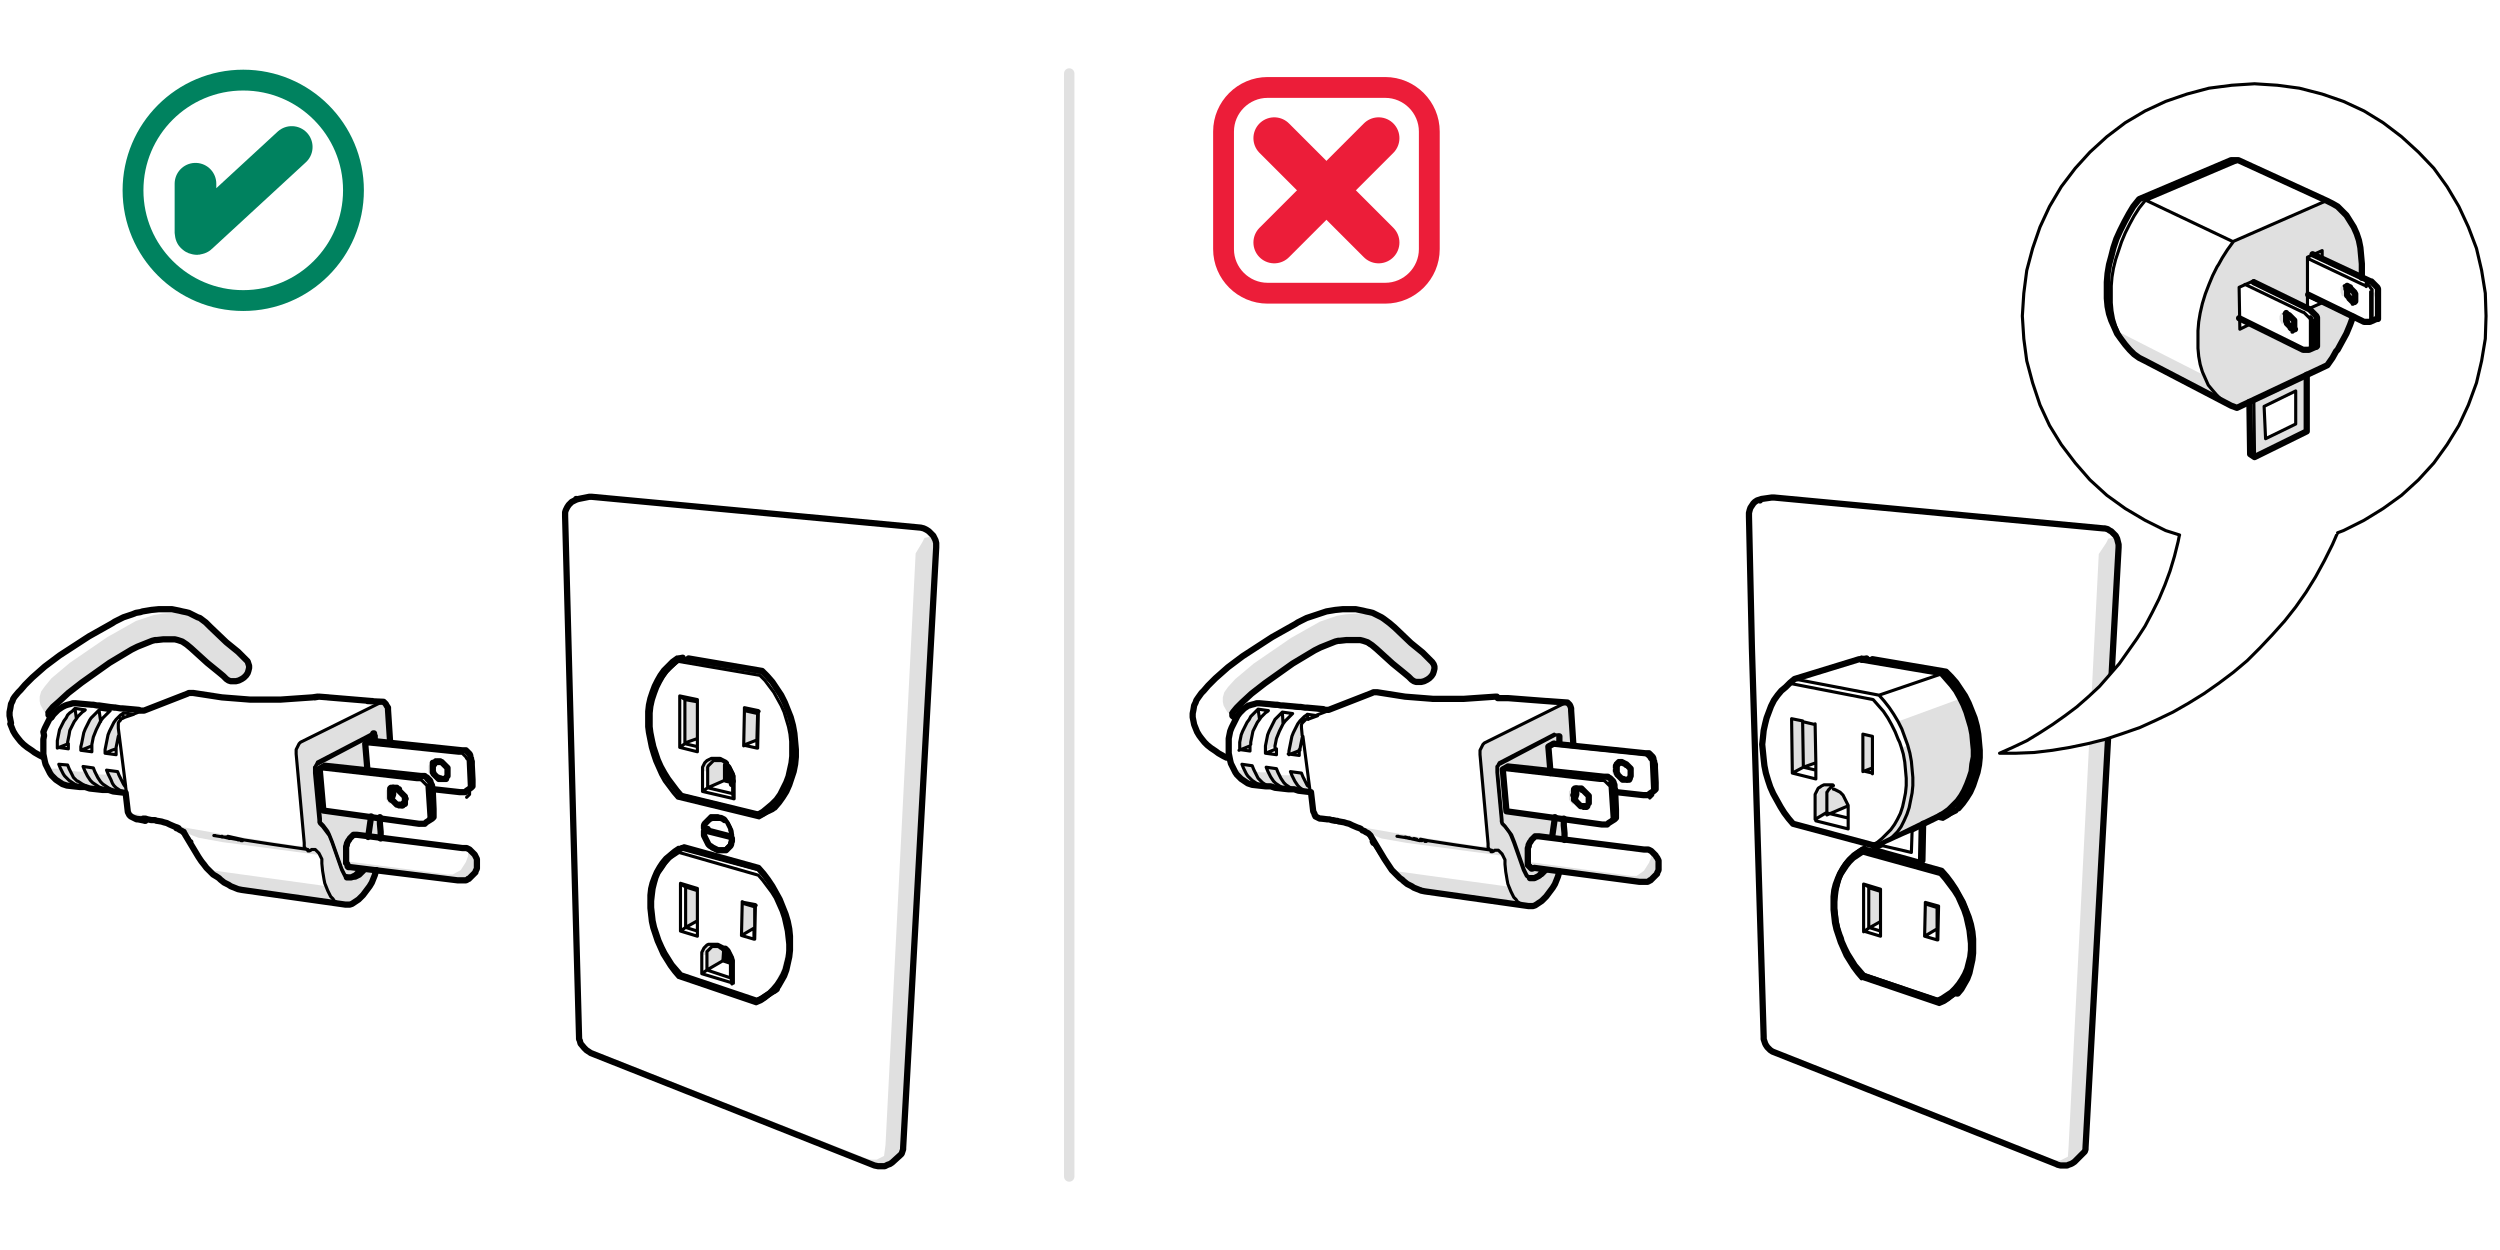 <?xml version="1.0" encoding="UTF-8"?>
<!-- Generator: Adobe Illustrator 25.2.3, SVG Export Plug-In . SVG Version: 6.00 Build 0)  --><svg xmlns="http://www.w3.org/2000/svg" version="1.1" id="Layer_1" x="0px" y="0px" width="340.2px" height="170.1px" viewBox="0 0 340.2 170.1" style="enable-background:new 0 0 340.2 170.1;" xml:space="preserve">
<style type="text/css">
	.st0{fill-rule:evenodd;clip-rule:evenodd;fill:#FFFFFF;}
	.st1{fill-rule:evenodd;clip-rule:evenodd;fill:#E0E0E0;}
	.st2{fill:none;stroke:#000000;stroke-width:0.425;stroke-linecap:round;stroke-linejoin:round;stroke-miterlimit:10;}
	.st3{fill:none;stroke:#000000;stroke-width:0.851;stroke-linecap:round;stroke-linejoin:round;stroke-miterlimit:10;}
	
		.st4{fill-rule:evenodd;clip-rule:evenodd;fill:#FFFFFF;stroke:#000000;stroke-width:0.425;stroke-linecap:round;stroke-linejoin:round;stroke-miterlimit:10;}
	.st5{fill:none;stroke:#FFFFFF;stroke-width:2.844;stroke-linecap:round;stroke-linejoin:round;stroke-miterlimit:10;}
	.st6{fill:none;stroke:#000000;stroke-width:0.853;stroke-linecap:round;stroke-linejoin:round;stroke-miterlimit:10;}
	.st7{fill:#FFFFFF;stroke:#000000;stroke-width:0.425;stroke-linecap:round;stroke-linejoin:round;stroke-miterlimit:10;}
	.st8{fill:none;stroke:#E1E1E1;stroke-width:1.417;stroke-linecap:round;stroke-miterlimit:10;}
	.st9{fill:none;stroke:#00825F;stroke-width:2.835;stroke-linecap:round;stroke-linejoin:round;stroke-miterlimit:10;}
	.st10{fill:none;stroke:#00825F;stroke-width:5.669;stroke-linecap:round;stroke-miterlimit:10;}
	.st11{fill:none;stroke:#EC1D39;stroke-width:2.835;stroke-linecap:round;stroke-miterlimit:10;}
	.st12{fill:none;stroke:#EC1D39;stroke-width:5.669;stroke-linecap:round;stroke-miterlimit:10;}
	.st13{fill:none;stroke:#EC1D39;stroke-width:5.669;stroke-linecap:round;stroke-linejoin:round;stroke-miterlimit:10;}
</style>
<g id="correct">
	<g>
		<rect class="st0" width="340.2" height="170.1"/>
		<g>
			<polygon class="st1" points="127.1,73.4 127.1,76.6 122.7,155.6 122.6,156.6 121.7,157.6 120.6,158.3 118.9,158.3 80,142.9      79.7,142.8 79.7,142.6 80.3,142.8 117.8,157.6 118.5,157.8 119.3,157.8 120.3,157.3 120.5,155.8 124.6,75.3 125.5,73.8      125.8,73.2 126.8,73    "/>
			<polygon class="st1" points="26.1,83.5 27.2,84.1 28.5,85.1 30.6,87.1 32.1,88.3 33.2,89.4 33.8,90.2 33.8,91.2 33.7,91.5      33.2,92.1 32.5,92.6 31.2,92.6 27.9,89.8 26.2,88.3 25,87.3 24.5,87.1 24,87 21.6,87 20.9,87.1 18.7,87.8 15.4,89.8 11.3,92.7      9.8,93.8 8,95.4 7,96.5 6.6,97.2 6,96.8 5.5,95.9 5.4,95.4 5.4,94.8 5.6,94.1 6.1,93.4 7,92.3 9.5,90.2 14.6,86.7 18.5,84.5      20.9,83.7 22.1,83.5 24.6,83.3 24.6,83.2    "/>
			<polygon class="st1" points="94.9,95.2 95,95.4 94.9,100.4 93.7,100.9 93.3,100.9 93.3,95 92.7,94.7 93.1,94.7    "/>
			<polygon class="st1" points="52.5,95.6 52.7,96.2 52.9,97.5 53,101.1 50.3,100.9 49.8,101.1 49.9,102.5 50,104.7 49,104.6      44.2,104.1 43.5,104.5 44,110.3 51.7,111.2 51.9,114 51,113.9 49,113.7 48.1,113.7 47.8,113.8 47.2,114.6 47,115.6 47,116.9      47.1,117.2 60.9,119 61.6,119 62.7,118.4 63.4,117.3 63.7,116.5 63.7,115.8 64.2,116.3 64.5,117 64.5,118.2 64.3,118.7      63.8,119.4 62.9,119.8 61.7,119.8 51.2,118.4 51,119 50.2,120.6 49.4,121.8 48.6,122.5 47.7,122.9 46.4,122.9 32.6,120.9      31.5,120.5 29.9,119.7 28.6,118.5 28.6,118.4 44.5,120.6 44.3,119.5 43.9,116.7 43.8,116.4 30.3,114.6 27,114 25.2,113.3      24.4,112.7 22.3,111.8 18.6,111.2 18,110.9 18,110.8 18.6,110.8 21.5,111.3 23,112 24.5,112.5 31.3,113.7 40.4,115.1 41.3,115.1      40.3,104 40.3,101.8 40.7,101.1 51.9,95.5 52.4,95.5    "/>
			<polygon class="st1" points="103.2,96.7 103,100.7 101.7,101.3 101.3,101.3 101.2,96.7 101.2,96.6 101.2,96.5 101.3,96.3    "/>
			<polygon class="st1" points="10.3,97.8 9.7,98.9 9.1,101.2 7.7,101.7 7.8,100.3 8.2,99.1 8.8,97.8 9.5,96.9 10.2,96.4 10.2,96.4         "/>
			<polygon class="st1" points="13.5,96.9 13.6,98.3 13.4,98.5 12.8,99.9 12.5,101.4 11.1,102 11.1,101.1 11.5,99.3 12.3,97.9      13.1,96.9 13.5,96.8    "/>
			<polygon class="st1" points="92.8,89.4 92.5,89.6 91.5,90.3 90.7,91.2 89.6,92.9 88.9,94.9 88.5,97.6 88.7,100 88.9,101.4      89.5,103.4 90.2,104.7 90.2,105 90,105.1 89.8,105.1 89,103.4 88.5,101.9 88.2,99.9 88.2,96.3 88.5,94.5 89.2,92.8 90.2,91.1      90.9,90.3 92.1,89.3    "/>
			<polygon class="st1" points="16.8,97.7 16.6,97.8 16.2,98.4 16.2,100.3 15.8,101.8 14.4,102.4 14.4,101.3 14.9,99.5 15.7,98      16.8,97    "/>
			<polygon class="st1" points="5.1,102.1 5.9,102.5 5.9,102.7 5.6,102.6 4.6,102.1 4.6,102    "/>
			<polygon class="st1" points="64.3,102.9 64.5,103.9 64.7,106.5 64.5,107.1 63.9,107.7 63.7,103 64.2,102.8    "/>
			<polygon class="st1" points="98.2,103.4 98.8,103.9 98.7,106 96.4,107.2 96.2,105 95.7,104.9 95.7,104.3 96.2,103.5 96.7,103.2      97.4,103.1    "/>
			<polygon class="st1" points="108.2,103.3 108.1,103.3 108.2,100.7    "/>
			<polygon class="st1" points="9.3,104.1 9.7,104.9 10.6,105 11.5,105 11.5,104.8 11.3,104.3 12.6,104.5 12.7,104.6 13,105.3      13.7,105.4 14.8,105.4 14.8,104.9 15.8,104.9 16,105 16.4,105.7 16.9,105.7 17,106 17.2,107.5 15.3,107.4 14.9,107.2 14.3,107.2      12.2,107 11.7,106.8 9.1,106.6 8,106.2 7.1,105.5 6.6,104.6 8.2,104.6 8.2,104.5 8.1,104.2 8,104    "/>
			<polygon class="st1" points="59.1,103.6 58.9,103.9 58.9,104.9 59.3,105.5 59.2,105.6 58.7,105.6 58.3,105.1 58.3,104.2      58.8,103.6 59,103.5 59.7,103.5    "/>
			<polygon class="st1" points="58.8,106.6 59.1,108.3 59.1,110.8 58.6,111.2 58.3,111.3 58.1,107.2 57.9,106.6 58.6,106.2    "/>
			<polygon class="st1" points="102.8,110.6 103.2,110.6 104.4,109.7 104.9,109.3 106.1,107.8 106.8,106.4 107.3,104.8 107.5,103.6      107.9,103.5 108.1,103.3 107.9,104.9 107.4,106.6 106.4,108.5 105.3,109.9 103.5,110.9 103.1,110.8 92.9,108.3 92.5,108.2      92.5,108.1    "/>
			<polygon class="st1" points="52.5,107.6 52.8,107.2 53.6,107 53.3,108.4 53.3,108.8 53.6,109.1 53.2,109.3 53,109.4 52.5,108.7         "/>
			<polygon class="st1" points="96.8,111.2 96.1,111.8 96.1,111.5 96.7,111.1 97.9,111.1    "/>
			<polygon class="st1" points="95.9,112.5 95.7,112.5 95.9,112.1    "/>
			<polygon class="st1" points="94.9,120.9 95,121.1 95,121.1 94.9,124.7 94.8,125.3 93.4,126.1 93.3,120.7 93.1,120.4    "/>
			<polygon class="st1" points="102.7,123.2 102.5,126.2 101,127.2 101,122.9 101,122.8 101,122.7 101.1,122.7    "/>
			<polygon class="st1" points="88.3,122.3 88.5,120.5 89.2,118.6 90.1,117 91.5,115.7 92.2,115.3 92.5,115.3 92.6,115.5      91.6,116.1 90.8,116.8 89.8,118.3 89.1,119.9 88.8,121.7 88.8,124 88.9,125 89.4,127.1 90.3,129.2 90.2,129.5 89.9,129.5      89.2,127.7 88.7,126.1 88.4,124.8 88.3,123.5    "/>
			<polygon class="st1" points="98.2,128.9 98.7,129.3 98.6,129.5 98.5,130.5 96.2,131.9 96.1,130 95.6,129.9 95.6,129.4 96,128.8      96.6,128.5 97.5,128.5    "/>
			<polygon class="st1" points="102.5,135.9 103.1,135.8 104.2,135.1 105.5,133.7 106.4,131.9 106.9,129.9 107.3,129.8 107.4,129.3      107.4,130.4 107.3,131 106.8,132.7 105.8,134.5 103.2,136.1 102.8,136.1    "/>
			<path class="st2" d="M1.4,98.5L1.4,98.5 M2,94.8L2,94.8 M6.7,97.4L6.7,97.4L7,97.6 M6.7,97.3L6.7,97.3 M6.7,97.3l-0.3-0.4      M6.5,96.9l0.2,0.3 M6.6,97l0,0.3 M6.7,97v0.1 M6.8,96.8l-0.1,0.2v0 M6.9,96.7L6.9,96.7 M9.4,94.3L9.6,94 M18.3,88.2l0.2-0.1l0,0      M21.1,87.1L21.1,87.1 M23.3,86.9L23.3,86.9 M24.4,87.1L24.4,87.1 M25.3,87.6l-0.3-0.2 M33.5,89.8L33.5,89.8"/>
			<path class="st3" d="M1.4,98.5L1.6,99l0.2,0.5l0.3,0.5l0.3,0.4l0.4,0.5l0.4,0.4l0.5,0.4l0.6,0.4l0.4,0.3l0.7,0.4l0.4,0.2 M2,94.8     l-0.2,0.3l-0.1,0.3l-0.2,0.4l-0.1,0.6l-0.1,0.5l0,0.5l0.2,1 M7,97.6l-0.3-0.2l-0.1-0.1l0,0v-0.1l0-0.1l0-0.1l0.1-0.2l0.5-0.6     L8,95.5l1.3-1.2l1.8-1.4l3.8-2.7l3-1.8l0.4-0.2l0.4-0.2l0.5-0.2l0.5-0.2l0.5-0.2l0.5-0.2l0.4-0.1l0.2,0l0.9-0.1l0.8,0h0.4l0.4,0     l0.4,0.1l0.3,0.1l0.3,0.1l0.3,0.2l0.3,0.2l0.6,0.5l2.2,2l1.6,1.3l0.6,0.5l0.4,0.4l0.3,0.2l0.3,0.1l0.3,0l0.4,0l0.4-0.1l0.4-0.2     l0.3-0.2l0.3-0.3l0.2-0.3l0.1-0.3l0.1-0.4v-0.3l-0.1-0.3L33.7,90L33,89.3l-0.6-0.6l-1.6-1.3l-2.2-2.1L28,84.7l-0.4-0.3l-0.4-0.3     L26.9,84l-0.4-0.2l-0.4-0.2l-0.4-0.2l-0.4-0.1l-0.5-0.1l-0.4-0.1L23.9,83l-0.5-0.1l-0.8,0h-1l-1,0.1L20,83.1l-0.6,0.1l-0.3,0.1     l-0.6,0.1L18,83.6l-0.6,0.2l-0.6,0.2l-0.6,0.3l-0.6,0.3l-0.3,0.2l-3.2,1.8l-4,2.6l-2,1.5l-1.7,1.5l-0.3,0.3l-0.7,0.7l-0.6,0.7     l-0.3,0.3L2,94.8"/>
			<path class="st2" d="M93.1,115.5l-0.8-0.2l-0.6,0.4l-0.6,0.5l-0.6,0.5l-0.5,0.6l-0.4,0.6l-0.4,0.7l-0.3,0.7l-0.3,0.8l-0.2,0.8     l-0.1,0.9l0,0.9v0.9l0.1,0.9l0.1,0.9l0.2,0.9l0.3,0.9l0.3,0.9l0.4,0.9l0.4,0.9l0.5,0.8l0.5,0.8l0.6,0.8l0.6,0.7l0.5-0.3      M92.8,108.4l-0.6,0.2l-0.6-0.7l-0.6-0.8l-0.6-0.8l-0.5-0.9l-0.4-0.9l-0.4-0.9l-0.3-0.9l-0.3-1l-0.2-1l-0.2-1L88,98.9v-1.1l0-1     l0.1-0.9l0.2-0.9l0.3-0.9l0.3-0.8l0.4-0.8l0.4-0.7l0.5-0.7l0.6-0.6l0.6-0.6l0.7-0.5l1.5,0.3 M92.3,133l10.6,3.6l0.7-0.3l0.6-0.4     l0.6-0.5l0.6-0.6 M92.2,108.6l11.1,2.7l0.7-0.4l0.7-0.5l0.6-0.6 M96.6,115.1l0.3,0.3l0.2,0.1l0.4,0.2l0.2,0l0.4,0.1h0.2l0.3-0.1     l0.3-0.1l0.1-0.1l0.2-0.2l0.1-0.1l0.2-0.3l0.1-0.3l0.1-0.4v-0.2l0-0.4l-0.1-0.4l-0.1-0.3l-0.1-0.3l-0.2-0.4l-0.1-0.2l-0.3-0.3     l-0.2-0.1l-0.3-0.2l-0.2-0.1l-0.4-0.1l-0.2,0l-0.3,0l-0.3,0.1l-0.3,0.1l-0.3,0.2l-0.2,0.2l-0.2,0.3l-0.1,0.3l0,0.2l0,0.4l0,0.4     l0.1,0.4l0.2,0.4l0.2,0.4l0.2,0.4L96.6,115.1 M102.9,136.6l2.3-1.5"/>
			<path class="st3" d="M78,111.7l-1.1-41.4l0-0.3l0-0.3l0.1-0.3l0.1-0.2l0.1-0.2l0.2-0.3l0.2-0.2l0.2-0.2l0.2-0.1l0.2-0.1l0.2-0.1     l0.3-0.1l1.5-0.3h0.3l44.8,4.2l0.4,0.1l0.4,0.2l0.3,0.2l0.3,0.3l0.3,0.3l0.1,0.2l0.2,0.4l0.1,0.4l0,0.2l0,0.4l-4.5,81.7l0,0.2     l-0.1,0.3l-0.1,0.3l-0.2,0.2l-1.1,1l-0.3,0.2l-0.3,0.1l-0.2,0.1l-0.2,0.1l-0.4,0l-0.5,0l-0.5-0.1l-38.6-15.3l-0.3-0.2l-0.3-0.2     l-0.3-0.3L79,142l-0.1-0.4l-0.1-0.2l0-0.2L78,111.7 M78.4,67.9L78.4,67.9 M105.3,134.8l0.1,0l0.5-0.6l0.4-0.7l0.4-0.7l0.3-0.8     l0.2-0.9l0.2-0.9l0.1-0.9l0-0.9l0-1l-0.1-1l-0.2-1l-0.3-1l-0.4-1l-0.4-1l-0.5-0.9l-0.5-0.9l-0.6-0.9l-0.6-0.8l-0.7-0.8l-10.1-2.8      M93.7,89.6l10,1.7l0.7,0.7l0.7,0.8l0.6,0.9l0.6,0.9l0.5,1l0.4,1l0.4,1l0.3,1.1l0.2,1.1l0.1,1.1l0.1,1.1l0,1l-0.1,1l-0.2,1     l-0.3,0.9l-0.3,0.9l-0.4,0.9l-0.5,0.8l-0.5,0.7l-0.6,0.7"/>
			<path class="st2" d="M88.7,100.4l-0.1-0.6l-0.1-0.9V98l0-0.9l0.1-0.9l0.2-0.9l0.2-0.8l0.3-0.8l0.4-0.7l0.4-0.7l0.5-0.7l0.5-0.6     l0.6-0.5l0.6-0.5l11.1,1.9l0.7,0.7l0.6,0.8l0.6,0.8l0.5,0.9l0.5,0.9l0.4,0.9l0.3,1l0.3,1l0.2,1l0.1,1l0,1l0,1l-0.1,0.9l-0.2,0.9     l-0.2,0.9l-0.3,0.8l-0.4,0.8L106,108l-0.5,0.7l-0.6,0.6l-0.6,0.5l-0.6,0.5l-0.7,0.4l-10.5-2.6l-0.6-0.7l-0.6-0.7l-0.5-0.8     l-0.5-0.8l-0.4-0.9l-0.4-0.9l-0.3-0.9l-0.2-0.9l-0.2-0.9L88.7,100.4 M92.5,101.7l0.7-0.5l1.7,0.4l0,0.7L92.5,101.7v-7l2.4,0.5     v0.3l-1.7-0.3l-0.7-0.5 M92.5,89.6l11.2,1.9l0.7,0.7l0.7,0.8l0.6,0.9l0.5,0.9l0.5,0.9l0.4,1l0.3,1l0.3,1l0.2,1l0.1,1l0,1l0,1     l-0.1,1l-0.2,1l-0.3,0.9l-0.3,0.9l-0.4,0.8l-0.5,0.8l-0.5,0.7l-0.6,0.6l-0.6,0.6l-0.7,0.5l-0.7,0.4 M93.2,95.1v6l1.7-0.6v1      M94.9,100.5l0-5.1 M95.6,107.7v-2.5l0-0.2l0-0.2l0-0.2l0-0.2l0.1-0.2l0.1-0.2l0.1-0.2l0.1-0.1l0.1-0.1l0.1-0.1l0.2-0.1l0.2-0.1     l0.2-0.1l0.2,0l0.2,0h0.2h0.2l0.2,0l0.2,0l0.2,0.1l0.2,0.1l0.2,0.1l0.2,0.1l0.2,0.2L99,104l0.1,0.2l0.1,0.1l0.1,0.1l0.1,0.2     l0.1,0.2l0.1,0.2l0.1,0.2l0.1,0.2l0.1,0.2l0,0.2l0,0.2v0.2l0,2.5L95.6,107.7l0.7-0.5v-2l0-0.2l0-0.2l0-0.2l0-0.2l0.1-0.2l0.1-0.1     l0.1-0.1l0.1-0.1l0.1-0.1l0.1-0.1l0.1-0.1l0.1-0.1l0.2,0l0.1,0l0.1,0h0.2h0.2l0.1,0l0.2,0l0.2,0.1l0.2,0.1l0.1,0.1l0.1,0.1     l0.1,0.1 M98.8,106.1l-2.5,1.1l3.4,0.8l0.1,0.7 M101.3,96.3l1.9,0.4l-0.1,5.1l-0.1,0l-1.8-0.4l1.8-0.7v1.1 M101.3,96.3l0,0.4     l-0.1,4.8 M99.7,108l0-1.7 M101.3,96.7l1.8,0.4l0.2-0.3 M103,100.7l0.1-3.7 M103.8,91.5l0.1,0"/>
			<path class="st3" d="M105.1,110.1l-1.7,0.8l-10.7-2.6l-0.6-0.7l-0.6-0.8l-0.6-0.8l-0.5-0.8l-0.5-0.9l-0.4-0.9l-0.3-0.9l-0.3-0.9     l-0.2-0.9l-0.2-1l-0.1-0.8v-0.1l0-0.9l0-0.9l0.1-0.9l0.2-0.9l0.3-0.9l0.3-0.8l0.4-0.8l0.4-0.7l0.5-0.7l0.6-0.6l0.6-0.6l0.6-0.5     l0.5-0.1 M98.8,104.1v0.1l0,1.9l0.9,0.2 M98.8,104.1L98.8,104.1l0.2,0.2l0.1,0.1l0.1,0.2l0.1,0.2l0.1,0.2l0.1,0.2l0.1,0.2l0,0.2     l0,0.2l0,0.2l0,0.2v0.2v0.3"/>
			<path class="st2" d="M89.9,128.4l0.2,0.4l0.4,0.8l0.4,0.8l0.5,0.8l0.6,0.7l0.6,0.7l10.2,3.5l0.6-0.3l0.6-0.4l0.6-0.4l0.5-0.5     l0.5-0.6l0.4-0.6l0.4-0.7l0.3-0.7l0.2-0.8l0.2-0.8l0.1-0.9l0-0.9l-0.1-0.9l-0.1-0.9l-0.2-0.9l-0.2-0.9l-0.3-0.9l-0.4-0.9     l-0.4-0.9l-0.5-0.8l-0.6-0.8l-0.6-0.8l-0.6-0.7L92.4,116l-0.6,0.4l-0.6,0.4l-0.5,0.5l-0.4,0.5l-0.4,0.6l-0.4,0.6l-0.3,0.7     l-0.2,0.7l-0.2,0.8l-0.1,0.8l0,0.8v0.8l0.1,0.8l0.1,0.9l0.2,0.9l0.2,0.9l0.3,0.8L89.9,128.4 M92.6,126.7v-6.4l0.7,0.4v5.5     L92.6,126.7l2.3,0.7l0-0.7l-1.6-0.5l1.6-0.9v1.4 M92.6,120.2l2.3,0.7v0.2l0,4.2 M92.6,115.5l10.7,2.9l0,0 M93.3,120.7l1.6,0.5      M95.5,132.5v-2.3V130l0-0.2l0-0.2l0.1-0.2l0.1-0.2l0.1-0.2l0.1-0.1l0.1-0.1l0.1-0.1l0.1-0.1l0.2-0.1l0.1,0l0.2,0l0.1,0h0.1     l0.2,0l0.2,0l0.2,0l0.2,0l0.2,0.1l0.2,0.1l0.2,0.1l0.2,0.1l0.2,0.1l0.2,0.1l0.2,0.2l0.1,0.2l0.1,0.2l0.1,0.2l0.1,0.2l0.1,0.2     l0.1,0.2l0.1,0.2l0,0.2l0,0.2l0,0.2v0.2l0,2.3L95.5,132.5l0.7-0.5l0-1.8V130l0-0.2l0-0.2l0-0.1l0.1-0.1l0.1-0.1l0.1-0.1l0.1-0.1     l0.1-0.1l0.1-0.1l0.1-0.1l0.1,0l0.1,0l0.1,0h0.1l0.1,0l0.2,0l0.1,0l0.2,0.1l0.1,0.1l0.2,0.1l0.1,0.1l0.1,0.1l0.1,0.1 M98.6,130.6     l-2.4,1.4l3.3,1.1l0.1,0.8 M101.2,122.8l-0.2-0.1v0.2l-0.1,4.4l1.7,0.5l0.1,0l0.1-4.7L101.2,122.8 M99.4,133.1l0-1.8v-0.2l0-0.2     v-0.1 M100.9,127.3l1.7-1l0,1.5 M101,122.9l1.7,0.5l0.2-0.2 M102.7,123.4l0,2.9 M103.3,118.5l0.7,0.7l0.6,0.8l0.6,0.8l0.5,0.9     l0.5,0.9l0.4,0.9l0.3,0.9l0.2,1l0.2,0.9l0.1,1l0,0.9l0,0.9l-0.1,0.9l-0.2,0.8l-0.2,0.8l-0.3,0.8l-0.4,0.7l-0.4,0.7l-0.5,0.6     l-0.5,0.5l-0.6,0.5"/>
			<path class="st3" d="M105.7,134.6l-1.4,0.9l-0.6,0.4l-0.7,0.3l-10.4-3.5L92,132l-0.6-0.7l-0.5-0.8l-0.5-0.8l-0.4-0.8l-0.4-0.9     l-0.3-0.9l-0.3-0.9l-0.2-0.9l-0.1-0.9l-0.1-0.9l0-0.9l0.1-0.9l0.1-0.8l0.2-0.8l0.2-0.7l0.3-0.7L90,118l0.4-0.6l0.5-0.6l0.5-0.5     l0.6-0.4l0.6-0.4l0.2-0.1 M98.6,130.6l0.9,0.3l0-0.1l0-0.2l0-0.2l-0.1-0.2l-0.1-0.2l-0.1-0.2l-0.1-0.2l-0.1-0.2l-0.1-0.1     l-0.1-0.1l-0.1-0.1L98.6,130.6"/>
			<path class="st2" d="M50.8,99.8L50.8,99.8L50.8,99.8l-0.1,0h0l-7.5,3.9l0,0l0,0l0,0l0,0l0,0.1l-0.1,0.1l0,0.1l-0.1,0.1l0,0.2     l0,0.2l0,0.2v0.2v0.1l0.6,6.4l0,0.2l0,0.1l0,0.1l0,0l0,0l0,0.1l0,0l0.4,0.4l0.3,0.4l0.3,0.4l0.2,0.4l0.2,0.5l0.2,0.5l1.3,3.7     l0.1,0.2l0.1,0.2l0.1,0.2l0.1,0.2l0.1,0.1l0.2,0.1l0.2,0.1l0.2,0l0.2,0 M44,110.3l-0.5-5.7l0.7-0.4 M48.4,113.7L48.4,113.7h-0.2     l-0.1,0l-0.1,0l-0.1,0l-0.1,0.1l-0.1,0.1l-0.1,0.1l-0.1,0.1l-0.1,0.1l-0.1,0.1l-0.1,0.2l-0.1,0.2l-0.1,0.2l0,0.2l-0.1,0.2l0,0.2     l0,0.2l0,0.2l0,0.2v0.1v0.2v0.2l0,0.2l0,0.2l0,0.2l0,0.2l0,0.1l0.1,0.1l0.1,0.1l0.1,0.1l0.1,0.1l0.1,0.1l0.1,0l0.1,0l0.1,0      M50,104.8l-0.3-3.6l0.7-0.4"/>
			<path class="st3" d="M49.2,118.2l-0.1,0.1l-0.1,0.2l-0.2,0.2l-0.2,0.2l-0.2,0.2l-0.2,0.1l-0.2,0.1l-0.2,0.1l-0.2,0l-0.2,0h-0.2      M50.5,111.1l-0.4,2.8 M50.8,99.8L50.8,99.8L50.8,99.8l0.1,0l0,0l0,0l0,0l0,0l0,0l0,0l0,0.1l0,0.1l0,0.2l0,0.5 M47.3,117.7     L47.3,117.7l-0.1-0.2l-0.1-0.1l0-0.1l0-0.2l0-0.2l0-0.2l0-0.2v-0.2v-0.2V116l0-0.2l0-0.2l0-0.2l0-0.2l0.1-0.2l0-0.2l0.1-0.2     l0.1-0.2l0.1-0.1l0.1-0.2l0.1-0.1l0.1-0.1l0.1-0.1l0.1-0.1l0.1-0.1l0.1,0l0.1,0l0.1,0h0.1h0.1l14.3,1.8l0.2,0l0.2,0l0.2,0     l0.2,0.1l0.2,0.1l0.1,0.1l0.1,0.1l0.1,0.1l0.1,0.1l0.1,0.1l0.1,0.1l0.1,0.1l0.1,0.2l0.1,0.2l0.1,0.2l0,0.1l0,0.2l0,0.2v0.2v0.2     l0,0.2l0,0.2l-0.1,0.2l-0.1,0.2l0,0.1l-0.1,0.1l-0.2,0.2l-0.1,0.1l-0.1,0.1l-0.1,0.1l-0.2,0.2l-0.1,0.1l-0.1,0l-0.1,0.1l-0.2,0.1     l-0.2,0l-0.1,0l-0.2,0h-0.2h-0.2l-0.2,0L47.7,118l-0.1,0l-0.1,0l-0.1,0l-0.1-0.1L47.3,117.7L47.3,117.7"/>
			<path class="st2" d="M49.8,101.2l12.6,1.3l0.1,0l0.1,0l0.2,0l0.1,0l0.1,0.1l0.1,0.1l0.1,0.1l0.1,0.1l0.1,0.1l0.1,0.2l0.1,0.1     l0.1,0.1l0,0.1l0.1,0l0,0.1l0,0.1l0,0.1l0,0.1l0,0.1l0,0.1l0,0.1l0,0.1l0,0.1v0.1l0,0.1v0.1l0.1,2v0.1v0.1v0.1v0.1l0,0.1l0,0.1     l0,0.1l0,0.1l0,0.1l0,0.1l0,0.1l0,0.1l0,0.1l0,0.1l-0.1,0.1l-0.1,0.1l-0.1,0.1l-0.1,0.1 M58.9,104.3L58.9,104.3 M58.9,104.7     L58.9,104.7 M58.9,104.8L58.9,104.8 M59.2,103.6L59.2,103.6 M59.2,103.7L59.2,103.7 M59,103.7L59,103.7L59,103.7l0.2-0.1      M58.9,103.8L58.9,103.8L58.9,103.8 M59,103.9L59,103.9L59,103.9 M59.1,103.8L59.1,103.8 M58.9,104.1L58.9,104.1 M58.9,104     L58.9,104 M60.6,106L60.6,106l-0.2,0.1l-0.1,0 M60.5,106.1L60.5,106.1 M60.5,106L60.5,106 M60.3,106L60.3,106 M59.9,105.9     L59.9,105.9 M59.6,105.8L59.6,105.8 M60.3,103.9L60.3,103.9 M60.2,103.9L60.2,103.9 M59.9,103.7L59.9,103.7 M59.7,103.7     L59.7,103.7 M59.5,103.6L59.5,103.6 M60.8,105.7L60.8,105.7 M60.7,105.9L60.7,105.9 M60.9,105.3L60.9,105.3 M60.9,105.5     L60.9,105.5 M63.9,107.7l-0.2-4.4"/>
			<path class="st3" d="M50,104.8l-0.3-3.6l0.7-0.4l12.5,1.3l0.2,0l0.1,0l0.1,0l0.1,0l0.1,0.1l0.1,0.1l0.1,0.1l0.1,0.1l0.1,0.1     l0.1,0.2l0,0.1l0,0.2l0.1,0.1l0,0.2l0.1,0.2l0,0.2l0,0.2v0.1l0.1,2l0,0.1v0.1l0,0.2v0.1l0,0.1l0,0.1l0,0.1l0,0l0,0.1l0,0     l-0.1,0.1l-0.1,0.1l-0.6,0.4l-0.1,0.1l-0.1,0.1l-0.1,0l-0.1,0l-0.1,0l-0.1,0h-0.2l-0.1,0l-3.6-0.4 M58.9,104.3v-0.1l0-0.1l0-0.1     l0-0.1l0-0.1 M58.9,104.3l0,0.1l0,0.1v0.1l0,0.1 M58.9,104.7L58.9,104.7 M58.9,104.8l0,0.1l0,0.1l0,0.1l0.1,0.1l0,0.1l0.1,0.1     l0.1,0.1l0.1,0.1l0.1,0.1l0.1,0.1l0.1,0.1l0.1,0.1l0.1,0l0.1,0l0.1,0l0.1,0 M59.2,103.7L59.2,103.7L59.2,103.7l-0.1,0.1l0,0.1     l0,0.1 M59.2,103.7l0.1,0h0.1h0.1h0 M59.3,103.6L59.3,103.6 M58.9,104L58.9,104 M58.9,104.1L58.9,104.1 M59,103.9L59,103.9      M59.1,103.8L59.1,103.8L59.1,103.8 M60.8,105.7L60.8,105.7L60.8,105.7l-0.1,0.2l0,0.1l0,0 M60.6,106L60.6,106l-0.1,0h-0.1l0,0      M59.9,105.9L59.9,105.9 M60.2,106h0.1h0.1 M59.6,105.8L59.6,105.8L59.6,105.8 M60.3,106L60.3,106 M60.5,106L60.5,106L60.5,106      M59.5,103.6L59.5,103.6l0.2,0l0.1,0l0.1,0l0.1,0.1l0.1,0l0.1,0.1l0.1,0.1l0.1,0.1l0.1,0.1l0.1,0.1l0.1,0.1l0.1,0.1l0.1,0.1     l0,0.1l0,0.1l0,0.1l0,0.1l0,0.1v0.1v0.1l0,0.1l0,0.1l0,0.1l0,0.1 M59.7,103.7L59.7,103.7L59.7,103.7 M59.9,103.7L59.9,103.7      M60.3,103.9L60.3,103.9 M60.9,105.5L60.9,105.5L60.9,105.5 M60.9,105.3L60.9,105.3L60.9,105.3 M60.9,104.9L60.9,104.9"/>
			<path class="st2" d="M43.5,104.6l13.2,1.5l0.2,0l0.2,0l0.1,0l0.2,0.1l0.1,0.1l0.1,0.1l0.1,0.1l0.1,0.1l0.1,0.1l0.2,0.2l0.3,4.6     l-0.1,0.1l-0.1,0.1 M53.9,109.4L53.9,109.4 M53.3,108.7L53.3,108.7 M53.8,107.2L53.8,107.2 M53.5,107.2L53.5,107.2L53.5,107.2      M53.5,107.2L53.5,107.2 M53.4,107.2l-0.1,0h0l-0.1,0l0,0l-0.1,0l0,0 M53.3,107.2L53.3,107.2 M53.3,107.3L53.3,107.3L53.3,107.3      M53.2,107.4L53.2,107.4L53.2,107.4 M53.1,107.5L53.1,107.5L53.1,107.5 M53.1,107.7L53.1,107.7 M53.1,108.1L53.1,108.1      M54.9,109.6L54.9,109.6L54.9,109.6l-0.2,0.1 M54.7,109.8L54.7,109.8L54.7,109.8 M54.9,109.6L54.9,109.6 M54.8,109.6L54.8,109.6     L54.8,109.6 M54.7,109.6L54.7,109.6 M54.5,109.6L54.5,109.6 M55.2,108.7L55.2,108.7 M55.1,109.3L55.1,109.3 M55.1,109.4     L55.1,109.4 M55,109.6L55,109.6 M54.3,107.4L54.3,107.4 M58.3,111.4l0.1-0.1l0.1-0.1l0-0.1l0-0.1l0-0.1l0-0.1l0-0.1l0-0.1l0-0.1     l0-0.1l0-0.1l0-0.1l0-0.1v-0.1v-0.1v-0.1l-0.1-2.1v-0.1l0-0.1v-0.1l0-0.1l0-0.1l0-0.1l0-0.1l0-0.1l0-0.1l0-0.1l0-0.1l0-0.1     l-0.1-0.1l-0.1-0.1l-0.1-0.1l-0.1-0.1"/>
			<path class="st3" d="M44,110.3l-0.5-5.7l0.7-0.4l13.1,1.4l0.2,0l0.1,0l0.2,0l0.1,0.1l0.2,0.1l0.1,0.1l0.1,0.1l0.1,0.1l0.1,0.1     l0.1,0.2l0,0.1l0.1,0.2l0.1,0.2l0,0.2l0.1,0.3l0,0.2v0.2l0.1,2.3v0.2v0.2l0,0.1v0.1l0,0.1l0,0.1l0,0.1l0,0.1l0,0.1l-0.1,0.1     l-0.1,0.1l-0.8,0.5l-0.1,0.1l-0.1,0.1l-0.1,0l-0.2,0h-0.1h-0.1H57L44,110.3 M53.9,109.4L53.9,109.4l-0.1-0.1l-0.1-0.1l-0.1-0.1     l-0.1-0.1l-0.1-0.1l-0.1-0.1l-0.1-0.1l-0.1-0.1l0-0.1l0-0.1l0-0.1l0-0.1l0-0.1V108v-0.1l0-0.1l0-0.1l0-0.1l0-0.1l0-0.1l0-0.1     l0.1-0.1l0.1,0h0.1l0,0 M53.9,109.4l0.1,0.1l0.1,0l0.1,0l0.1,0l0.1,0h0.1h0.1l0.1,0l0.1,0l0,0l0.1-0.1l0-0.1 M53.3,108.8     l-0.1-0.1 M53.5,107.2L53.5,107.2 M53.5,107.2h0.1h0.1h0 M53.8,107.2l0.1,0l0.1,0h0 M53.3,107.2L53.3,107.2 M53.3,107.3     L53.3,107.3 M53.1,107.5L53.1,107.5 M53.1,108.1L53.1,108.1 M54.8,109.6L54.8,109.6 M54.7,109.6L54.7,109.6L54.7,109.6      M54.5,109.6L54.5,109.6 M54.3,109.6L54.3,109.6L54.3,109.6 M55.1,109.4l0-0.1l0-0.1l0-0.1l0-0.1v-0.1v-0.1l0-0.1l0-0.1l0-0.1     l0-0.1l-0.1-0.1l-0.1-0.1l-0.1-0.1l-0.1-0.1l-0.1-0.1l-0.1-0.1l-0.1-0.1l-0.1-0.1l-0.1-0.1l-0.1-0.1l-0.1,0l-0.1,0l0,0      M55.2,108.7L55.2,108.7 M54.3,107.4L54.3,107.4"/>
			<path class="st2" d="M11.6,106.9l-0.4-0.2l-0.3-0.2l-0.3-0.2l-0.1,0l-0.2-0.2l-0.3-0.3l-0.2-0.4l-0.2-0.4l-0.2-0.4l-0.2-0.5     L8,104l0.2,0.5l0.2,0.4l0.2,0.4l0.2,0.3l0.3,0.3l0.3,0.3l0.3,0.2l0.3,0.2l0.3,0.2l0.3,0.1l0.3,0.1 M10.2,96.4l0.2,1.4l0.2-0.3     l0.3-0.3l0.3-0.3l0.3-0.2l0.1-0.1L10.2,96.4l-0.1,0.1l-0.3,0.3L9.5,97l-0.3,0.3l-0.2,0.4l-0.3,0.4l-0.2,0.4l-0.2,0.4l-0.2,0.4     L8,99.8l-0.1,0.5l-0.1,0.5l0,0.5l0,0.5l0,0l1.5-0.6l0,0.2l0,0.5l-1.4-0.2 M10.4,97.8l-0.3,0.4l-0.2,0.4l-0.2,0.4l-0.2,0.4     L9.4,100l-0.1,0.5l-0.1,0.5l0,0.3 M11,101.6l0,0.5l1.5-0.6l0-0.2l0.1-0.5l0.1-0.5l0.2-0.5l0.2-0.5l0.2-0.4l0.2-0.4l0.2-0.4     l0.3-0.4l0.3-0.3l0.3-0.3l0.3-0.3l0.1-0.1l-1.4-0.2l-0.1,0.1L13,97.1l-0.3,0.3l-0.3,0.3L12.2,98L12,98.4l-0.2,0.4l-0.2,0.4     l-0.2,0.5l-0.1,0.5l-0.1,0.5l-0.1,0.5L11,101.6 M11,102.1l1.5,0.2l0-0.5l0-0.3 M14.1,107.3l-0.3-0.1l-0.3-0.1l-0.3-0.2l-0.3-0.2     l-0.3-0.2l-0.3-0.3l-0.2-0.3l-0.2-0.3l-0.2-0.4l-0.2-0.4l-0.2-0.5l1.4,0.2l0.2,0.5l0.2,0.4l0.2,0.4l0.2,0.3l0.2,0.3l0.3,0.3     l0.3,0.2l0.3,0.2l0.3,0.2 M12.7,95.9l-0.9-0.1l0.3,0l0.4,0 M13.7,98.2l-0.2-1.4 M15.1,106.1l-0.2-0.4l-0.2-0.4l-0.2-0.5l1.5,0.2     l0.2,0.5l0.2,0.4l0.2,0.4l0.2,0.4l0.2,0.3l0.1,0.1l0.1,0.7l-0.2,0l-0.3-0.1l-0.3-0.1l-0.3-0.2l-0.3-0.2l-0.3-0.3l-0.2-0.3     L15.1,106.1 M15.2,102.1l-0.9,0.4l1.5,0.2l0-0.5l0-0.3L15.2,102.1 M14.3,102.5l0-0.5l0.1-0.5l0.1-0.5l0.1-0.5l0.1-0.5l0.2-0.5     l0.2-0.4l0.2-0.4l0.2-0.4l0.3-0.4l0.3-0.3l0.3-0.3l0.3-0.2l0.1-0.1l1.4,0.2L17,97.6l-0.2,0.1l-0.2,0.1l-0.1,0l-0.1,0L16.4,98     l-0.1,0.1l-0.1,0.1l-0.1,0.2l0,0.2l0,0.2V99v0.1l1,7.9 M15.9,96.2l-0.8-0.1h0.3l0.3,0 M15.8,101.9l0-0.2l0.1-0.5l0.1-0.5l0.1-0.5     l0.1-0.2 M17.2,107.7L17.2,107.7 M16.8,97.7l-0.1-0.6 M18.5,111.2l0.8,0.1L18.5,111.2L18.5,111.2 M19.2,111.3l0.4,0.1h0l-0.1,0     l0,0l0,0l0,0 M18.8,111.3l0.4,0.1l-0.5-0.1 M17.9,110.9L17.9,110.9 M19.2,96.6l-0.8-0.1h0.3l0.3,0 M18.1,97.2l1.6-0.6      M20.3,111.6L20.3,111.6 M19.9,111.4l0.6,0.1l0,0l-0.9-0.2h0 M19.9,111.4l0.7,0.1v0l0,0l0.1,0 M20.1,111.4L20.1,111.4      M20.2,111.4L20.2,111.4 M20.2,111.4L20.2,111.4 M20.3,111.5L20.3,111.5 M20.4,111.5l0.1,0 M19.8,111.4l0.1,0 M19.6,111.4l-0.4,0     L19.6,111.4 M20.7,111.6L20.7,111.6L20.7,111.6L20.7,111.6L20.7,111.6 M21.4,111.7L21.4,111.7 M21.7,111.7l-0.7-0.2v0l-0.1,0     l-0.1,0l-0.2,0h0h0 M20.9,111.6L20.9,111.6 M20.8,111.5L20.8,111.5 M21,111.6L21,111.6 M20.7,111.5l-0.1,0l0,0L20.7,111.5      M22.6,112L22.6,112 M22.2,111.9L22.2,111.9 M21.9,111.8L21.9,111.8 M24.2,112.7l0.1,0L24.2,112.7 M24.4,112.7L24.4,112.7     L24.4,112.7 M24.4,112.8L24.4,112.8 M24.6,112.9L24.6,112.9l-0.1-0.1 M25.3,113.5l0.6,1l-0.2-0.4 M24.9,113.1L24.9,113.1      M25,113.2L25,113.2 M25.1,113.3L25.1,113.3L25.1,113.3 M25.2,113.4L25.2,113.4L25.2,113.4 M25.2,113.5L25.2,113.5 M26.9,116.3     l-1-1.7 M26.1,114.9l-0.2-0.3 M27.5,117.2L27.5,117.2 M27.6,117.3l-0.1-0.2 M29.3,113.7l-0.2,0l1.3,0.2h0l0.6,0.1l-0.6-0.1      M30.9,114l0.3,0.1L30.9,114l0.6,0.1 M52.2,95.5h-0.1l-0.1,0L40.9,101l-0.1,0.1l-0.1,0.1l-0.1,0.2l-0.1,0.2l-0.1,0.2l-0.1,0.2     l0,0.1l0,0.2v0.1v0.2l1.1,12.1l0,0.2l0,0.2l0,0.1l0.1,0.2l0.1,0.1l0.1,0.1l0.1,0l0.1,0l-4.8-0.7l-3.9-0.6l-2.2-0.5h0 M30.9,114     l-0.4-0.1 M30.8,113.9L30.8,113.9L30.8,113.9L30.8,113.9 M30.8,113.9L30.8,113.9l-0.3,0L30.8,113.9 M30.5,113.9l-0.1,0     L30.5,113.9 M30.4,113.9l-0.2,0 M30.8,114l0.1,0l-0.5-0.1 M30.4,113.9l-0.2-0.1L30.4,113.9 M32.3,120.9L32.3,120.9L32.3,120.9      M31.3,114.1L31.3,114.1L31.3,114.1 M31.3,114l0.5,0.1 M31.5,114.1L31.5,114.1l1.1,0.2l-0.1,0h0.1 M32.4,114.3L32.4,114.3      M32.5,114.3L32.5,114.3 M32.8,114.4L32.8,114.4 M33,114.4l-0.1,0 M34,95.2L34,95.2 M41.9,115.8l0.1,0l0.1,0l0.2-0.1l0.1-0.1     l0.1,0h0.1h0.1l0.1,0l0.1,0l0.1,0.1l0.1,0.1l0.1,0.1l0.1,0.1l0.1,0.1l0.1,0.2l0.1,0.2l0.1,0.2l0.1,0.2l0,0.2l0,0.2l0,0.2l0.1,1     l0.1,0.6l0.1,0.6l0.1,0.5l0.2,0.5l0.2,0.5l0.2,0.4l0.2,0.4l0.3,0.3l0.2,0.3l0.3,0.2l0.3,0.2l0.3,0.1l0.3,0.1 M51.2,101l0-0.6     l0-0.2l0-0.1l-0.1-0.1l-0.1,0l0,0l-0.1,0h0l-0.1,0l-7.6,4l-0.1,0.1l-0.1,0.1l-0.1,0.1l-0.1,0.1l0,0.2l0,0.2v0.2v0.2l0.6,6.4     l0,0.2l0,0.1l0.1,0.2l0.4,0.4l0.3,0.4l0.3,0.4l0.3,0.4l0.2,0.5l0.2,0.5l1.3,3.7l0.1,0.2l0.1,0.2l0.1,0.2l0.1,0.2l0.1,0.1l0.2,0.1     l0.2,0.1l0.2,0l0.2,0h0.2l0.2,0l0.2,0l0.2-0.1l0.2-0.1l0.2-0.1l0.2-0.2l0.2-0.2l0.2-0.2l0.1-0.2l0.1-0.1 M42.5,94.9L42.5,94.9     L42.5,94.9 M43.2,94.8H43 M43.3,94.8L43.3,94.8 M50.5,111.1l-0.4,2.8 M50.6,95.4l0.7,0L50.6,95.4 M52.2,95.5l-0.9-0.1"/>
			<path class="st3" d="M43.2,94.8l-0.7,0.1l-4.3,0.3l-4.2,0l-3.8-0.3l-3.9-0.6l-0.2,0h-0.1l-0.2,0l-0.1,0l-0.2,0.1l-5.9,2.3l-0.5,0     l-0.2-0.1l-2.2-0.2l-0.3,0l-0.6-0.1l-0.2,0L13.5,96h-0.3l-0.5-0.1l-0.2,0l-2.2-0.2H9.9l-0.3,0.1l-0.4,0.1l-0.3,0.1l-0.4,0.2     l-0.3,0.2l-0.3,0.2l-0.3,0.3l-0.3,0.3l-0.3,0.4l-0.2,0.2l-0.1,0.1l-0.2,0.4l-0.2,0.4l-0.2,0.4l-0.2,0.5L6,100.1l-0.1,0.5l0,0.5     l0,0.5v0.5l0,0.5l0.1,0.5l0.1,0.5l0.1,0.4l0.2,0.4l0.2,0.4l0.2,0.4l0.2,0.3l0.3,0.3l0.3,0.3l0.3,0.2l0.3,0.2l0.3,0.2l0.3,0.1     l0.3,0.1l1.8,0.2l0.3,0l0.3,0l0.1,0l0.3,0.1l0.3,0.1l1.8,0.2l0.3,0l0.5,0l0.3,0.1l0.3,0.1l1.7,0.2l0.3,2.6l0.1,0.2l0.1,0.2     l0.2,0.2l0.2,0.1l0.2,0.1l0.2,0.1l0.2,0.1l0.2,0l1,0.2l-0.1,0 M19.5,111.4l0.2,0h0h0l0.1,0l0.3,0.1l0.5,0.1 M20.6,111.6l0.3,0     h0.1l0.1,0l0.2,0.1l0.1,0l0.6,0.1l0.3,0.1l0.4,0.1l0.4,0.2l0.7,0.3l0.3,0.1l0.2,0.1 M51.2,118.4l-0.2,0.7l-0.2,0.5l-0.2,0.5     l-0.3,0.5L50,121l-0.3,0.4l-0.3,0.4l-0.3,0.3l-0.3,0.3l-0.3,0.2l-0.3,0.2l-0.3,0.2l-0.3,0.1l-0.3,0l-0.3,0l-14.1-2l-0.5-0.1     l-0.5-0.2l-0.5-0.2l-0.3-0.2l-0.6-0.3l-0.5-0.4l-0.2-0.2l-0.3-0.2L29,119l-0.2-0.2l-0.5-0.5l-0.2-0.2l-0.3-0.4l-0.4-0.5l-0.2-0.3     l-0.2-0.3l-1.8-3l-0.1-0.2l-0.2-0.2l-0.1-0.1l-0.2-0.1l-0.2-0.1l-0.1-0.1l-0.3-0.1h0 M25,113.2L25,113.2 M25.9,114.6L25.9,114.6     L25.9,114.6 M42.8,94.9l0.6-0.1l1.3,0.1l-1.3-0.1 M44.6,94.9l6,0.5 M53.1,101.2l-0.3-4.6l0-0.3L52.6,96l-0.1-0.2l-0.1-0.1     l-0.1-0.1l-0.1-0.1l0,0L50,95.4l0.7,0 M51.8,114.1v-0.3l0-0.6l-0.1-1.1l0-0.4l0-0.5 M53.5,107.2l0,0.3v0.2l0,0.4l-0.1,0.3     l-0.1,0.2l-0.1,0.2"/>
			<path class="st2" d="M96.4,113.1l3.1,0.8 M96.3,112.8l3.1,0.8l0-0.2l0-0.2l-0.1-0.2l0-0.2l-0.1-0.2l-0.1-0.2l-0.1-0.2l-0.1-0.2     l-0.1-0.2l-0.1-0.2l-0.1-0.1l-0.2-0.1l-0.1-0.1l-0.2-0.1l-0.2-0.1l-0.2-0.1l-0.2,0l-0.2,0h-0.2h-0.2H97l-0.1,0l-0.2,0l-0.1,0.1      M95.8,113.2l3.6,0.9l0,0.2l0,0.2l0,0.2l-0.1,0.1l-0.1,0.2l-0.1,0.1l-0.1,0.1l-0.1,0.1l-0.1,0.1l-0.1,0.1 M99.5,113.6L99.5,113.6     l0.1-0.2l0-0.2l0-0.2l-0.1-0.2l-0.1-0.2l-0.1-0.2l-0.1-0.2l-0.1-0.2l-0.1-0.2l-0.1-0.1l-0.1-0.1l-0.1-0.1l-0.1-0.1l0,0      M99.6,114.1L99.6,114.1 M99.5,114L99.5,114"/>
			<path class="st3" d="M96.1,113.1l-0.2,0l-0.1,0l0,0.2l0,0.2l0,0.2l0.1,0.2l0.1,0.2l0.1,0.2l0.1,0.2l0.1,0.2l0.1,0.2l0.1,0.1     l0.1,0.1l0.2,0.1l0.1,0.1l0.2,0.1l0.2,0.1l0.2,0.1l0.2,0.1l0.2,0l0.2,0h0.2l0.1,0l0.2,0l0.1,0l0.1,0l0.1-0.1l0.1-0.1l0.1-0.1     l0.1-0.1l0.1-0.1l0,0l0.1-0.1l0.1-0.2l0-0.2l0.1-0.2l0-0.2l0-0.1l0-0.1 M96.3,112.8l-0.5-0.1l0-0.2l0-0.2l0.1-0.2L96,112l0.1-0.1     l0.1-0.1l0.1-0.1l0.1-0.1l0.1-0.1l0.1-0.1l0.1,0l0.1-0.1l0.2,0l0.1,0l0.2,0h0.2l0.2,0l0.2,0l0.2,0l0.2,0.1l0.2,0.1l0.1,0.1"/>
		</g>
	</g>
</g>
<g id="wrong">
	<g>
		<g>
			<polygon class="st1" points="288.1,73.5 288.1,76.7 283.8,155.7 283.6,156.7 282.7,157.7 281.6,158.4 279.9,158.4 241,143      240.7,142.9 240.7,142.8 241.4,142.9 278.8,157.7 279.5,157.9 280.4,157.9 281.4,157.4 281.5,155.9 285.6,75.4 286.6,73.9      286.9,73.3 287.9,73.1    "/>
			<polygon class="st1" points="187.2,83.6 188.3,84.2 189.5,85.2 191.6,87.2 193.1,88.4 194.3,89.5 194.9,90.3 194.9,91.3      194.7,91.6 194.3,92.2 193.6,92.7 192.2,92.7 188.9,89.9 187.3,88.4 186,87.5 185.5,87.2 185,87.1 182.6,87.1 181.9,87.2      179.8,87.9 176.4,89.9 172.3,92.8 170.9,93.9 169.1,95.5 168.1,96.6 167.6,97.3 167,96.9 166.5,96 166.4,95.5 166.4,94.9      166.6,94.2 167.1,93.5 168.1,92.4 170.6,90.3 175.7,86.8 179.6,84.6 181.9,83.8 183.1,83.6 185.6,83.4 185.6,83.3    "/>
			<polygon class="st1" points="253.8,89.5 253,89.5 253.1,89.4 253.8,89.4    "/>
			<polygon class="st1" points="266.9,95.2 267.9,97.5 268.3,99.4 268.6,101.6 268.6,103.7 269,103.6 269.1,103.5 269,105      268.4,106.7 267.5,108.6 266.3,110 264.6,111 264,110.9 261.7,112.1 261.6,117.2 261.3,117.2 261.2,112.3 255.7,114.9 255,114.9      255,114.8 256.1,114 257.4,112.7 258.1,111.5 258.9,109.5 259.3,107.6 259.3,104.5 258.7,101.8 259.7,101.4 259,99.5 258.5,98.5      258.5,98.1 266.4,95.2    "/>
			<polygon class="st1" points="213.5,95.8 213.8,96.3 213.9,97.6 214,101.2 211.3,101 210.9,101.3 210.9,102.6 211,104.8      210,104.7 205.3,104.2 204.5,104.6 205,110.4 212.8,111.3 212.9,114.1 212,114 210,113.8 209.1,113.8 208.9,113.9 208.3,114.7      208,115.7 208,117 208.1,117.3 222,119.2 222.7,119.2 223.7,118.5 224.4,117.4 224.7,116.6 224.7,115.9 225.2,116.4 225.6,117.1      225.6,118.3 225.3,118.8 224.8,119.5 223.9,119.9 222.7,119.9 212.2,118.5 212,119.1 211.3,120.7 210.4,121.9 209.7,122.6      208.7,123 207.4,123 193.6,121 192.5,120.6 190.9,119.8 189.6,118.6 189.6,118.5 205.6,120.7 205.3,119.7 204.9,116.8      204.8,116.5 191.4,114.7 188,114.1 186.3,113.4 185.4,112.8 183.3,111.9 179.7,111.3 179,111.1 179,110.9 179.7,110.9      182.5,111.4 184,112.1 185.5,112.6 192.4,113.8 201.5,115.2 202.3,115.2 201.3,104.1 201.3,101.9 201.7,101.2 213,95.6      213.4,95.6    "/>
			<polygon class="st1" points="171.4,97.9 170.7,99.1 170.1,101.3 168.7,101.8 168.9,100.4 169.2,99.3 169.9,97.9 170.6,97      171.2,96.5 171.3,96.5    "/>
			<polygon class="st1" points="174.5,97 174.6,98.4 174.4,98.6 173.9,100 173.5,101.5 172.1,102.2 172.1,101.2 172.6,99.4      173.3,98 174.2,97 174.5,96.9    "/>
			<polygon class="st1" points="247,98.5 247.1,101.4 247,103.7 245.7,104.3 244.2,105.1 243.9,105.2 243.8,97.9 244.2,97.9    "/>
			<polygon class="st1" points="177.8,97.8 177.6,97.9 177.2,98.5 177.2,100.4 176.8,101.9 175.5,102.5 175.5,101.4 175.9,99.6      176.8,98.1 177.8,97.1    "/>
			<polygon class="st1" points="254.8,100.1 254.8,104.4 253.6,104.8 253.7,99.9    "/>
			<polygon class="st1" points="166.1,102.2 166.9,102.6 166.9,102.8 166.6,102.8 165.6,102.2 165.6,102.1    "/>
			<polygon class="st1" points="225.3,103 225.6,104 225.7,106.6 225.5,107.2 224.9,107.8 224.7,103.1 225.2,102.9    "/>
			<polygon class="st1" points="269.2,103.4 269.1,103.5 269.2,100.9    "/>
			<polygon class="st1" points="170.4,104.2 170.7,105 171.6,105.1 172.5,105.1 172.5,104.9 172.3,104.4 173.6,104.6 173.7,104.7      174,105.4 174.7,105.5 175.9,105.5 175.8,105 176.8,105 177.1,105.1 177.4,105.8 177.9,105.9 178.1,106.1 178.2,107.6      176.3,107.5 176,107.3 175.3,107.4 173.2,107.1 172.7,107 170.1,106.7 169,106.3 168.1,105.6 167.6,104.7 169.2,104.8      169.3,104.6 169.1,104.4 169.1,104.1    "/>
			<polygon class="st1" points="220.2,103.7 220,104 220,105 220.3,105.6 220.2,105.7 219.7,105.7 219.4,105.2 219.4,104.3      219.8,103.7 220.1,103.6 220.7,103.6    "/>
			<polygon class="st1" points="219.9,106.7 220.1,108.5 220.1,110.9 219.7,111.3 219.3,111.4 219.1,107.3 219,106.7 219.6,106.3         "/>
			<polygon class="st1" points="250.1,107.3 250.6,107.8 251.1,108.6 251.4,109.6 249.4,110.5 247.2,111.6 247.2,108.4 247.7,107.4      248.4,107 249.2,107    "/>
			<polygon class="st1" points="213.5,107.7 213.9,107.3 214.6,107.1 214.4,108.5 214.4,108.9 214.6,109.2 214.2,109.4 214,109.5      213.5,108.8    "/>
			<polygon class="st1" points="256,121.2 255.9,124.8 255.8,125.4 254.4,126.2 254.3,120.8 254.1,120.5    "/>
			<polygon class="st1" points="263.8,123.3 263.6,126.3 262,127.3 262,123 262.1,122.7    "/>
			<polygon class="st1" points="249.3,122.4 249.5,120.6 250.2,118.7 251.1,117.1 252.6,115.8 253.3,115.4 253.6,115.4 253.6,115.6      252.7,116.2 251.8,116.9 250.8,118.4 250.2,120 249.8,121.8 249.8,124.1 249.9,125.1 250.4,127.2 251.3,129.3 251.3,129.6      250.9,129.6 250.2,127.8 249.7,126.2 249.4,124.9 249.3,123.6    "/>
			<polygon class="st1" points="263.5,136 264.1,135.9 265.2,135.2 266.5,133.9 267.4,132 267.9,130 268.3,129.9 268.5,129.5      268.5,130.5 268.3,131.1 267.8,132.8 266.8,134.6 264.2,136.2 263.9,136.2    "/>
			<path class="st2" d="M162.5,98.6L162.5,98.6 M162.3,97.6L162.3,97.6 M163,95L163,95 M163.5,94.3L163.5,94.3 M168.1,97.7l-0.3-0.2     l0,0 M167.7,97.4L167.7,97.4 M167.5,97l0.3,0.4 M167.6,97l0.2,0.3 M167.7,97.4l0-0.3 M167.7,97.1v0.1 M167.7,97.2L167.7,97.2     l0.1-0.3 M167.9,96.8L167.9,96.8 M170.4,94.4l0.2-0.2 M179.5,88.2L179.5,88.2l-0.2,0.1 M182.1,87.2L182.1,87.2 M184.4,87.1     L184.4,87.1 M186.1,87.6l0.3,0.2l0,0 M185.5,87.2L185.5,87.2 M194.5,89.9L194.5,89.9"/>
			<path class="st3" d="M162.3,97.6l0.2,1 M162.5,98.6l0.2,0.5l0.2,0.5l0.3,0.5l0.3,0.4l0.4,0.5l0.4,0.4l0.5,0.4l0.6,0.4l0.4,0.3     l0.7,0.4l0.4,0.2 M162.3,97.6l0-0.5l0.1-0.5l0.1-0.6l0.2-0.4l0.1-0.3L163,95 M163.5,94.3L163,95 M163.5,94.3l0.3-0.3l0.6-0.7     l0.7-0.7l0.3-0.3l1.7-1.5l2-1.5l4-2.6l3.2-1.8l0.3-0.2l0.6-0.3l0.6-0.3l0.6-0.2l0.6-0.2l0.6-0.2l0.6-0.2l0.3-0.1l0.6-0.1l0.6-0.1     l1-0.1h1l0.8,0l0.5,0.1l0.5,0.1l0.4,0.1l0.5,0.1l0.4,0.1l0.4,0.2l0.4,0.2l0.4,0.2l0.3,0.2l0.4,0.3l0.4,0.3l0.7,0.6l2.2,2.1     l1.6,1.3l0.6,0.6l0.7,0.7l0.2,0.3l0.1,0.3V91l-0.1,0.4l-0.1,0.3l-0.2,0.3l-0.3,0.3l-0.3,0.2l-0.4,0.2l-0.4,0.1l-0.4,0l-0.3,0     l-0.3-0.1l-0.3-0.2l-0.4-0.4l-0.6-0.5l-1.6-1.3l-2.2-2l-0.6-0.5l-0.3-0.2l-0.3-0.2l-0.3-0.1l-0.3-0.1l-0.4-0.1l-0.4,0H184l-0.8,0     l-0.9,0.1l-0.2,0l-0.4,0.1l-0.5,0.2l-0.5,0.2l-0.5,0.2l-0.5,0.2l-0.4,0.2l-0.4,0.2l-3,1.8l-3.8,2.7l-1.8,1.4l-1.3,1.2l-0.7,0.7     l-0.5,0.6l-0.1,0.2l0,0.1l0,0.1v0.1l0,0l0.1,0.1l0.3,0.2"/>
			<path class="st2" d="M254.8,115l0.7-0.4l0.6-0.5l0.6-0.6l0.6-0.6l0.5-0.7l0.4-0.7l0.4-0.8l0.3-0.9l0.2-0.9l0.2-1l0.1-1l0-1     l-0.1-1.1l-0.1-1.1l-0.2-1.1l-0.3-1l-0.2-0.6l-0.2-0.4l-0.4-1l-0.5-1l-0.5-0.9l-0.6-0.9l-0.7-0.8l-0.7-0.8L243.6,93l-0.6,0.5     l-0.6,0.6 M247.1,104.8v-1l-1.7,0.6l-0.1-6.3l-1.5-0.3l0.1,7.4l3.2,0.8L247.1,104.8l-1.7-0.4l-1.5,0.8 M244.2,92.4l11.5,2.2     l0.7,0.8l0.7,0.9l0.6,0.9l0.6,1l0.5,1l0.4,1.1l0.4,1.1l0.3,1.1l0.2,1.1l0.1,1.1l0.1,1.1l0,1.1l-0.1,1l-0.2,1l-0.2,1l-0.3,0.9     l-0.4,0.9l-0.4,0.8l-0.5,0.7l-0.6,0.6l-0.6,0.6l-0.7,0.5l-0.7,0.4 M245.3,98.2l1.7,0.4 M251.4,109.7l-2.8,1.2l0-2.1v-0.2l0-0.2     l0-0.2l0-0.2l0-0.2l0.1-0.1l0.1-0.2l0.1-0.1l0.1-0.1l0.1-0.1l0.1-0.1l0.1-0.1l0.2-0.1l-0.1-0.1l-0.2,0l-0.2,0h-0.2h-0.2l-0.2,0     l-0.2,0l-0.2,0.1l-0.2,0.1l-0.1,0.1l-0.2,0.1l-0.1,0.1l-0.1,0.2l-0.1,0.2l-0.1,0.2l-0.1,0.2l0,0.2l0,0.2l0,0.2v0.2l0,2.6l1.5-0.9     l2.9,0.7 M247.1,111.7l4.4,1.1l0-2.6V110l0-0.2l0-0.2l-0.1-0.2l-0.1-0.2l-0.1-0.2l-0.1-0.2l-0.1-0.2l-0.1-0.2l-0.1-0.2l-0.2-0.2     l-0.2-0.2l-0.2-0.1l-0.2-0.1l-0.2-0.1l-0.2-0.1l-0.1,0 M247.1,103.8l-0.1-5.3 M253.5,99.9L253.5,99.9v5l1.3,0.3 M253.5,105     l1.3-0.5v0.8 M253.5,99.9l1.3,0.3v4.2 M255.7,94.6l8.5-2.9"/>
			<polyline class="st3" points="240.9,107.1 241.3,108 241.8,108.9 242.3,109.8 242.8,110.6 243.4,111.4 244,112.1 254.8,115      255.6,115.1 263.8,111.1 264.5,110.7 265.2,110.2 265.8,109.6 266.4,109 266.9,108.3 267.3,107.6 267.7,106.7 268,105.9      268.3,105 268.4,104 268.6,103 268.6,102 268.5,101 268.4,99.9 268.2,98.9 267.9,97.9 267.6,96.9 267.2,95.9 266.7,94.9      266.2,94 265.6,93.2 264.9,92.4 264.2,91.6 253,89.7 244.2,92.4 243.6,92.9 243,93.5 242.4,94 241.9,94.6 241.4,95.3 241,96.1      240.7,96.9 240.4,97.7 240.2,98.5 240,99.4 239.9,100.4 239.8,101.3 239.9,102.3 240,103.3 240.1,104.2 240.3,105.2 240.6,106.2      240.9,107.1    "/>
			<path class="st2" d="M241.1,67.8L241.1,67.8 M254.1,115.7l-0.8-0.2l-0.6,0.4l-0.6,0.5l-0.6,0.5l-0.5,0.6l-0.4,0.6l-0.4,0.7     l-0.3,0.7l-0.3,0.8l-0.2,0.8l-0.1,0.9l0,0.9v0.9l0.1,0.9l0.1,0.9l0.2,0.9l0.3,0.9l0.3,0.9l0.4,0.9l0.4,0.9l0.5,0.8l0.5,0.8     l0.6,0.8l0.6,0.7l0.5-0.3 M254.8,89.7l-1.5-0.3l-0.5,0.4 M253.3,133.1l10.6,3.6l2.3-1.5 M266.4,110l-0.6,0.6l-0.7,0.5l-0.7,0.4     l-0.9-0.2 M263.9,136.7l0.7-0.3l0.6-0.4l0.6-0.5l0.6-0.6"/>
			<path class="st3" d="M238.4,88.2L238,70.3l0-0.5l0.1-0.4l0.1-0.3l0.2-0.3l0.2-0.3l0.2-0.2l0.3-0.2l0.3-0.1l0.3-0.1l1.4-0.2h0.3     l44.8,4.2l0.2,0l0.4,0.1l0.3,0.2l0.2,0.1l0.3,0.3l0.3,0.3l0.2,0.4l0.1,0.4l0.1,0.4l0,0.4l-4.5,81.7l0,0.2l-0.1,0.3l-0.1,0.1     l-0.2,0.2l-1.1,1.1l-0.3,0.2l-0.2,0.1l-0.3,0.1l-0.2,0.1l-0.3,0h-0.3l-0.3,0l-0.4-0.1l-0.2-0.1l-38.6-15.3l-0.3-0.2l-0.2-0.2     l-0.2-0.2l-0.2-0.3l-0.1-0.2l-0.1-0.3l-0.1-0.3l0-0.3L238.4,88.2 M239.5,68.1L239.5,68.1 M254.1,115.7l10.1,2.8l0.7,0.8l0.6,0.8     l0.6,0.9l0.5,0.9l0.5,0.9l0.4,1l0.4,1l0.3,1l0.2,1l0.1,1l0,1l0,0.9l-0.1,0.9l-0.2,0.9l-0.2,0.9l-0.3,0.8l-0.4,0.7l-0.4,0.7     l-0.5,0.6l-0.1,0 M254.8,89.7l10,1.7l0.7,0.7l0.7,0.8l0.6,0.9l0.6,0.9l0.5,1l0.4,1l0.4,1l0.3,1.1l0.2,1.1l0.1,1.1l0.1,1.1l0,1     l-0.1,1l-0.2,1l-0.3,0.9l-0.3,0.9l-0.4,0.9l-0.5,0.8l-0.5,0.7l-0.6,0.7"/>
			<path class="st2" d="M253.5,89.7l11.2,1.9l0.7,0.7l0.7,0.8l0.6,0.9l0.5,0.9l0.5,0.9l0.4,1l0.3,1l0.3,1l0.2,1l0.1,1l0,1l0,1     l-0.1,1l-0.2,1l-0.3,0.9l-0.3,0.9l-0.4,0.8l-0.5,0.8l-0.5,0.7l-0.6,0.6l-0.6,0.6l-0.7,0.5l-0.7,0.4 M264.8,91.6l0.1,0      M266.9,108.2l0.1-0.1l0.4-0.7l0.4-0.8l0.3-0.8l0.2-0.9l0.2-0.9l0.1-0.9l0-1l0-1l-0.1-1l-0.2-1l-0.3-1l-0.3-1l-0.4-0.9l-0.1-0.2"/>
			<path class="st3" d="M253.4,89.8l0.1-0.1l0.5-0.1 M266.1,110.3l-1.7,0.8L264,111"/>
			<path class="st2" d="M250.4,127.2l-0.2-0.9l-0.2-0.9l-0.1-0.9l-0.1-0.8v-0.8l0-0.8l0.1-0.8l0.2-0.8l0.2-0.7l0.3-0.7l0.4-0.6     l0.4-0.6l0.4-0.5l0.5-0.5l0.6-0.4l0.6-0.4L264,119l0.6,0.7l0.6,0.8l0.6,0.8l0.5,0.8l0.4,0.9l0.4,0.9l0.3,0.9l0.2,0.9l0.2,0.9     l0.1,0.9l0.1,0.9l0,0.9l-0.1,0.9l-0.2,0.8l-0.2,0.8l-0.3,0.7l-0.4,0.7l-0.4,0.6l-0.5,0.6l-0.5,0.5l-0.6,0.4l-0.6,0.4l-0.6,0.3     l-10.2-3.5l-0.6-0.7l-0.6-0.7l-0.5-0.8l-0.4-0.8l-0.4-0.8l-0.4-0.8L250.4,127.2 M253.6,120.3l0.7,0.4v5.5l1.6,0.5v0.7l-2.3-0.7     V120.3l2.3,0.7v0.2l0,4.2l-1.6,0.9l-0.7,0.5 M254.3,120.8l1.6,0.5 M253.6,115.7l10.7,2.9l0.7,0.7l0.6,0.8l0.6,0.8l0.5,0.9     l0.5,0.9l0.4,0.9l0.3,0.9l0.2,1l0.2,0.9l0.1,1l0,0.9l0,0.9l-0.1,0.9l-0.2,0.8l-0.2,0.8l-0.3,0.8l-0.4,0.7l-0.4,0.7l-0.5,0.6     l-0.5,0.5l-0.6,0.5 M255.9,126.8v-1.4 M263.8,123.3l-1.8-0.5l0,0.2l-0.1,4.4l1.7,0.5l0.1,0L263.8,123.3l-0.2,0.2L262,123      M261.9,127.4l1.7-1l0,1.5 M263.6,126.4l0-2.9 M264.3,118.6L264.3,118.6"/>
			<path class="st3" d="M266.7,134.7l-1.4,0.9l-0.6,0.4l-0.7,0.3l-10.4-3.5l-0.6-0.7l-0.6-0.7l-0.5-0.8l-0.5-0.8l-0.4-0.8l-0.4-0.9     l-0.1-0.4l-0.2-0.5l-0.3-0.9l-0.2-0.9l-0.1-0.9l-0.1-0.9l0-0.9l0.1-0.9l0.1-0.8l0.2-0.8l0.2-0.7l0.3-0.7l0.4-0.7l0.4-0.6l0.5-0.6     l0.5-0.5l0.6-0.4l0.6-0.4l0.2-0.1"/>
			<path class="st2" d="M208.6,119.5l-0.2,0l-0.2,0l-0.2-0.1l-0.2-0.1l-0.1-0.1l-0.1-0.2l-0.1-0.2l-0.1-0.2l-0.1-0.2l-1.3-3.7     l-0.2-0.5l-0.2-0.5l-0.2-0.4l-0.3-0.4l-0.3-0.4l-0.4-0.4l0,0l0-0.1l0,0l0,0l0-0.1l0-0.1l0-0.2l-0.6-6.4V105v-0.2l0-0.2l0-0.1     l0-0.2l0.1-0.1l0-0.1l0-0.1l0.1-0.1l0-0.1l0,0l0,0l0,0l0,0l7.5-3.9h0l0,0h0h0 M205,110.4l-0.5-5.7l0.7-0.4 M208.8,118.1     L208.8,118.1l-0.2-0.1l-0.1,0l0,0l0,0l-0.1-0.1l-0.1-0.1l-0.1-0.1l-0.1-0.1l0-0.1l0-0.2l0-0.2l0-0.2l0-0.2v-0.2v-0.2v-0.1l0-0.2     l0-0.2l0-0.2l0-0.2l0.1-0.2l0-0.2l0.1-0.2l0.1-0.2l0.1-0.2l0.1-0.1l0.1-0.1l0.1-0.1l0.1-0.1l0.1-0.1l0.1-0.1l0.1,0l0.1,0l0.1,0     h0.1h0.1 M211.5,101l-0.7,0.4l0.3,3.6"/>
			<path class="st3" d="M210.2,118.3l-0.1,0.1l-0.1,0.2l-0.2,0.2l-0.2,0.2l-0.2,0.2l-0.2,0.1l-0.2,0.1l-0.2,0.1l-0.2,0l-0.2,0h-0.2      M211.6,111.2l-0.4,2.8 M212.2,101.1l0-0.5l0-0.2l0-0.1l0-0.1l0,0l0,0l0,0l0,0l0,0l0,0l0,0l0,0h0 M208.8,118.1l14.3,1.9l0.2,0     h0.2h0.2l0.2,0l0.1,0l0.2,0l0.2-0.1l0.1-0.1l0.1,0l0.1-0.1l0.2-0.2l0.1-0.1l0.1-0.1l0.1-0.1l0.2-0.2l0.1-0.1l0-0.1l0.1-0.2     l0.1-0.2l0-0.2l0-0.2v-0.2v-0.2l0-0.2l0-0.2l0-0.1l-0.1-0.2l-0.1-0.2l-0.1-0.1l-0.1-0.2l-0.1-0.1l-0.1-0.1l-0.1-0.1l-0.1-0.1     l-0.1-0.1l-0.1-0.1l-0.2-0.1l-0.2-0.1l-0.2,0l-0.2,0l-0.2,0l-14.3-1.8h-0.1h-0.1l-0.1,0l-0.1,0l-0.1,0l-0.1,0.1l-0.1,0.1     l-0.1,0.1l-0.1,0.1l-0.1,0.1l-0.1,0.2l-0.1,0.1l-0.1,0.2l-0.1,0.2l0,0.2l-0.1,0.2l0,0.2l0,0.2l0,0.2l0,0.2v0.2v0.2v0.2l0,0.2     l0,0.2l0,0.2l0,0.2l0,0.1l0.1,0.1l0.1,0.1l0.1,0.1l0.1,0.1l0.1,0.1l0.1,0L208.8,118.1L208.8,118.1"/>
			<path class="st2" d="M210.8,101.3l12.6,1.3l0.1,0l0.1,0l0.2,0l0.1,0l0.1,0.1l0.1,0.1l0.1,0.1l0.1,0.1l0.1,0.1l0.1,0.2l0.1,0.1     l0.1,0.1l0,0.1l0.1,0l0,0.1l0,0.1l0,0.1l0,0.1l0,0.1l0,0.1l0,0.1l0,0.1l0,0.1v0.1l0,0.1v0.1l0.1,2v0.1v0.1v0.1v0.1l0,0.1l0,0.1     l0,0.1l0,0.1l0,0.1l0,0.1l0,0.1l0,0.1l0,0.1l0,0.1l-0.1,0.1l-0.1,0.1l-0.1,0.1l-0.1,0.1 M220.9,106.1L220.9,106.1 M220.6,105.9     L220.6,105.9 M220.9,103.8L220.9,103.8 M220.7,103.8L220.7,103.8 M220.5,103.7L220.5,103.7 M220.3,103.7L220.3,103.7      M220.2,103.8L220.2,103.8 M220.2,103.8L220.2,103.8l-0.2,0.1l-0.1,0h0 M220,103.9L220,103.9 M220.1,103.9L220.1,103.9      M220.1,104L220.1,104L220.1,104 M220,104.1L220,104.1 M219.9,104.2L219.9,104.2 M219.9,104.4L219.9,104.4 M219.9,104.8     L219.9,104.8 M219.9,104.9L219.9,104.9 M221.9,105.4L221.9,105.4 M221.9,105.6L221.9,105.6 M221.8,105.8L221.8,105.8 M221.7,106     L221.7,106 M221.5,106.2L221.5,106.2 M221.4,106.3L221.4,106.3l0.2-0.1l0.1-0.1 M221.5,106.1L221.5,106.1 M221.3,106.1     L221.3,106.1 M221.3,104L221.3,104 M221.2,104L221.2,104 M221.9,105L221.9,105 M224.9,107.8l-0.2-4.4"/>
			<path class="st3" d="M220,107.8l3.6,0.4l0.1,0h0.2l0.1,0l0.1,0l0.1,0l0.1,0l0.1-0.1l0.1-0.1l0.6-0.4l0.1-0.1l0.1-0.1l0,0l0-0.1     l0,0l0-0.1l0-0.1l0-0.1v-0.1l0-0.2v-0.1l0-0.1l-0.1-2v-0.1l0-0.2l0-0.2l-0.1-0.2l0-0.2l-0.1-0.1l0-0.2l0-0.1l-0.1-0.2l-0.1-0.1     l-0.1-0.1l-0.1-0.1l-0.1-0.1l-0.1-0.1l-0.1,0l-0.1,0l-0.1,0l-0.2,0l-12.5-1.3l-0.7,0.4l0.3,3.6 M220.9,106L220.9,106      M221.2,106.1l-0.1,0l-0.1,0l-0.1,0l-0.1,0l-0.1-0.1l-0.1-0.1l-0.1-0.1l-0.1-0.1l-0.1-0.1l-0.1-0.1l-0.1-0.1l0-0.1l-0.1-0.1     l0-0.1l0-0.1l0-0.1l0-0.1v-0.1l0-0.1l0-0.1v-0.1l0-0.1l0-0.1l0-0.1l0-0.1 M220.6,105.9L220.6,105.9L220.6,105.9 M220.2,103.8     L220.2,103.8L220.2,103.8l-0.1,0.1l0,0.1l0,0.1 M220.2,103.8l0.1,0h0.1h0.1h0 M220.3,103.7L220.3,103.7 M220.5,103.7L220.5,103.7     l0.2,0l0,0 M220.7,103.8l0.1,0l0.1,0l0.1,0.1l0.1,0l0.1,0.1l0.1,0.1 M220.9,103.8L220.9,103.8 M219.9,104.2L219.9,104.2      M220,104.1L220,104.1 M219.9,104.4L219.9,104.4L219.9,104.4 M219.9,104.8L219.9,104.8 M219.9,104.9L219.9,104.9 M220,104     L220,104 M220.1,103.9L220.1,103.9L220.1,103.9 M221.7,106.1L221.7,106.1L221.7,106.1l0.1-0.2l0-0.1l0,0 M221.7,106.1     L221.7,106.1l-0.1,0h-0.1l0,0 M221.8,105.8L221.8,105.8l0.1-0.2l0,0 M221.9,105.6L221.9,105.6l0-0.2l0,0 M221.9,105.4v-0.1v-0.1     l0-0.1l0-0.1 M221.2,106.1h0.1h0.1 M221.3,106.1L221.3,106.1 M221.5,106.1L221.5,106.1L221.5,106.1 M221.3,104L221.3,104l0.2,0.2     l0.1,0.1l0.1,0.1l0.1,0.1l0.1,0.1l0,0.1l0,0.1l0,0.1"/>
			<path class="st2" d="M204.5,104.7l13.2,1.5l0.2,0l0.2,0l0.1,0l0.2,0.1l0.1,0.1l0.1,0.1l0.1,0.1l0.1,0.1l0.1,0.1l0.2,0.2l0.3,4.6     l-0.1,0.1l-0.1,0.1 M214.1,107.9L214.1,107.9 M214.1,108.2L214.1,108.2 M214.3,108.8L214.3,108.8 M214.3,107.3L214.3,107.3     L214.3,107.3 M214.1,107.4L214.1,107.4L214.1,107.4L214.1,107.4l0.2-0.1l0.1,0 M214.4,107.3L214.4,107.3 M214.3,107.4     L214.3,107.4L214.3,107.4 M214.3,107.5L214.3,107.5L214.3,107.5 M214.2,107.6L214.2,107.6L214.2,107.6 M215.8,109.9L215.8,109.9      M215.9,109.7L215.9,109.7L215.9,109.7l-0.2,0.1l-0.1,0l0,0 M215.7,109.8L215.7,109.8 M215.5,109.8L215.5,109.8 M215.3,109.7     L215.3,109.7 M215,109.6L215,109.6 M215.3,107.5L215.3,107.5 M215,107.3L215,107.3 M214.8,107.3L214.8,107.3 M214.6,107.3     L214.6,107.3L214.6,107.3 M214.5,107.3L214.5,107.3 M216.2,109.2L216.2,109.2 M216.1,109.4L216.1,109.4 M216.1,109.5L216.1,109.5      M216,109.7L216,109.7 M215.9,109.8L215.9,109.8 M215.8,109.7L215.8,109.7L215.8,109.7 M216.2,108.8L216.2,108.8 M219.3,111.5     l0.1-0.1l0.1-0.1l0-0.1l0-0.1l0-0.1l0-0.1l0-0.1l0-0.1l0-0.1l0-0.1l0-0.1l0-0.1l0-0.1v-0.1v-0.1v-0.1l-0.1-2.1V108l0-0.1v-0.1     l0-0.1l0-0.1l0-0.1l0-0.1l0-0.1l0-0.1l0-0.1l0-0.1l0-0.1l-0.1-0.1l-0.1-0.1l-0.1-0.1l-0.1-0.1"/>
			<path class="st3" d="M205,110.4l-0.5-5.7l0.7-0.4l13.1,1.4l0.2,0l0.1,0l0.2,0l0.1,0.1l0.2,0.1l0.1,0.1l0.1,0.1l0.1,0.1l0.1,0.1     l0.1,0.2l0,0.1l0.1,0.2l0,0.2l0,0.2l0.1,0.3l0,0.2v0.2l0.1,2.3v0.2v0.2l0,0.1v0.1l0,0.1l0,0.1l0,0.1l0,0.1l0,0.1l-0.1,0.1     l-0.1,0.1l-0.8,0.5l-0.1,0.1l-0.1,0.1l-0.1,0l-0.2,0h-0.1h-0.1h-0.2L205,110.4 M215,109.6L215,109.6l-0.1-0.1l-0.1-0.1l-0.1-0.1     l-0.1-0.1l-0.1-0.1l-0.1-0.1l-0.1-0.1l-0.1-0.1l0-0.1l0-0.1l0-0.1l0-0.1l0-0.1v-0.1V108l0-0.1l0-0.1l0-0.1l0-0.1l0-0.1l0-0.1     l0.1-0.1l0.1,0 M214.1,108.2L214.1,108.2 M214.3,108.8l0.1,0.1 M214.4,107.3L214.4,107.3 M214.3,107.4L214.3,107.4 M214.2,107.6     L214.2,107.6 M215,109.6l0.1,0.1l0.1,0l0.1,0l0.1,0l0.1,0h0.1h0.1h0 M215.5,109.8L215.5,109.8 M215.7,109.8l0.1,0l0.1,0l0,0     l0.1-0.1l0-0.1 M215.3,109.7L215.3,109.7L215.3,109.7 M214.5,107.3h0.1h0.1h0.1l0.1,0l0.1,0l0.1,0l0.1,0l0.1,0.1l0.1,0.1l0.1,0.1     l0.1,0.1l0.1,0.1l0.1,0.1l0.1,0.1l0.1,0.1l0.1,0.1l0.1,0.1l0,0.1l0,0.1l0,0.1l0,0.1v0.1v0.1l0,0.1l0,0.1l0,0.1l0,0.1      M214.6,107.3L214.6,107.3 M214.8,107.3L214.8,107.3L214.8,107.3 M215,107.3L215,107.3 M215.3,107.5L215.3,107.5 M216.2,109.2     L216.2,109.2 M215.8,109.7L215.8,109.7 M216.2,108.8L216.2,108.8"/>
			<path class="st2" d="M171.9,107l-0.3-0.1l-0.3-0.1l-0.3-0.2l-0.3-0.2l-0.3-0.2l-0.3-0.3l-0.3-0.3l-0.2-0.3l-0.2-0.4l-0.2-0.4     l-0.2-0.5l1.4,0.2l0.2,0.5l0.2,0.4l0.2,0.4l0.2,0.4l0.3,0.3l0.3,0.3l0.3,0.2l0.3,0.2l0.4,0.2 M171.2,96.5l1.4,0.2l-0.1,0.1     l-0.3,0.2l-0.3,0.3l-0.3,0.3l-0.2,0.3L171.2,96.5l-0.1,0.1l-0.3,0.3l-0.3,0.3l-0.3,0.3l-0.2,0.4l-0.3,0.4l-0.2,0.4l-0.2,0.4     l-0.2,0.4l-0.2,0.5l-0.1,0.5l-0.1,0.5l0,0.5l0,0.5l0,0l1.4,0.2l0-0.5l0-0.2l-1.5,0.6 M170.2,101.3l0-0.3l0.1-0.5l0.1-0.5l0.1-0.5     l0.2-0.4l0.2-0.4l0.2-0.4l0.3-0.4 M175.1,107.4l-0.3-0.1l-0.3-0.1l-0.3-0.2l-0.3-0.2l-0.3-0.2l-0.3-0.3l-0.2-0.3l-0.2-0.3     l-0.2-0.4l-0.2-0.4l-0.2-0.5l1.4,0.2l0.2,0.5l0.2,0.4l0.2,0.4l0.2,0.3l0.2,0.3l0.3,0.3l0.3,0.2l0.3,0.2l0.3,0.2 M174.5,96.9     l1.4,0.2l-0.1,0.1l-0.3,0.3l-0.3,0.3l-0.3,0.3l-0.3,0.4L174.5,96.9l-0.1,0.1l-0.3,0.3l-0.3,0.3l-0.3,0.3l-0.2,0.4l-0.2,0.4     l-0.2,0.4l-0.2,0.4l-0.2,0.5l-0.1,0.5l-0.1,0.5l-0.1,0.5l0,0.5l0,0.5l1.5,0.2l0-0.5l0-0.3l-1.5,0.6 M173.5,96l-0.4,0l-0.3,0     l0.9,0.1 M173.5,101.7l0-0.2l0.1-0.5l0.1-0.5l0.2-0.5l0.2-0.5l0.2-0.4l0.2-0.4l0.2-0.4 M178.2,107.1l0.1,0.7l-0.2,0l-0.3-0.1     l-0.3-0.1l-0.3-0.2l-0.3-0.2l-0.3-0.3l-0.2-0.3l-0.2-0.3l-0.2-0.4l-0.2-0.4l-0.2-0.5l1.5,0.2l0.2,0.5l0.2,0.4l0.2,0.4l0.2,0.4     L178.2,107.1L178.2,107.1l-0.9-6.9l-0.1,0.2l-0.1,0.5l-0.1,0.5l-0.1,0.5l0,0.2l-1.5,0.6l0-0.5l0.1-0.5l0.1-0.5l0.1-0.5l0.1-0.5     l0.2-0.5l0.2-0.4l0.2-0.4l0.2-0.4l0.3-0.4l0.3-0.3l0.3-0.3l0.3-0.2l0.1-0.1l1.4,0.2l-1.1,0.4l-0.2,0.1l-0.1-0.6 M175.3,102.6     l1.5,0.2l0-0.5l0-0.3 M177.9,97.8l-0.2,0.1l-0.1,0.1l-0.2,0.2l-0.1,0.1l-0.1,0.1l-0.1,0.2l0,0.2v0.2l0.1,1.1 M176.7,96.3l-0.3,0     h-0.3l0.8,0.1 M178.3,107.8L178.3,107.8 M179,111L179,111 M179.8,111.4l0.9,0.1 M179.5,111.3l0.2,0L179.5,111.3 M179.7,111.3     l0.1,0L179.7,111.3 M179.2,97.3l1.6-0.6 M180.2,96.7l-0.8-0.1h0.3l0.3,0 M179.8,111.3l0.9,0.2h0l-0.1,0l0,0l0,0l0,0 M181,111.5     l0.1,0l-0.4-0.1h0 M181,111.5l0.7,0.1v0l0,0l0.1,0 M181.1,111.5L181.1,111.5L181.1,111.5 M180.9,111.5l0.1,0 M180.6,111.5     l-0.7-0.1 M182.4,111.8L182.4,111.8 M182,111.7L182,111.7l0.7,0.1 M181.7,111.7L181.7,111.7L181.7,111.7L181.7,111.7L181.7,111.7      M182,111.7L182,111.7 M181.4,111.7L181.4,111.7 M181.9,111.7L181.9,111.7l-0.1,0l-0.6-0.1h0.1h0 M181.8,111.6L181.8,111.6      M181.9,111.7L181.9,111.7L181.9,111.7 M181.2,111.5L181.2,111.5 M181.2,111.6L181.2,111.6L181.2,111.6 M181.9,111.7L181.9,111.7     L181.9,111.7 M181.3,111.6L181.3,111.6L181.3,111.6 M181.4,111.6L181.4,111.6L181.4,111.6 M181.4,111.6L181.4,111.6L181.4,111.6     L181.4,111.6 M181.4,111.6L181.4,111.6L181.4,111.6L181.4,111.6 M181.5,111.6L181.5,111.6L181.5,111.6L181.5,111.6 M181.6,111.6     L181.6,111.6L181.6,111.6L181.6,111.6 M181.6,111.6L181.6,111.6L181.6,111.6L181.6,111.6L181.6,111.6 M181.6,111.6L181.6,111.6     L181.6,111.6L181.6,111.6 M181.7,111.6L181.7,111.6L181.7,111.6L181.7,111.6 M183.6,112.1L183.6,112.1 M183.3,112L183.3,112      M183,111.9L183,111.9 M185.8,113.1L185.8,113.1 M186,113.3L186,113.3 M186.3,113.6l0.5,0.9 M186.2,113.4L186.2,113.4     L186.2,113.4 M186.2,113.5L186.2,113.5L186.2,113.5 M186.3,113.6L186.3,113.6 M185.5,112.9L185.5,112.9 M185.4,112.9L185.4,112.9     L185.4,112.9 M185.6,113L185.6,113l-0.1-0.1 M185.2,112.8L185.2,112.8L185.2,112.8 M185.3,112.8L185.3,112.8 M187.8,116.2     l-0.9-1.5 M187.5,115.7l-0.6-0.9 M186.8,114.5l-0.1-0.2 M188.5,117.3L188.5,117.3l0.1,0.1 M191.4,114l0.4,0.1L191.4,114l0.4,0.1     L191.4,114L191.4,114l-1.3-0.2l0.2,0 M191.6,114l-0.2,0 M192.4,114.2l-0.5-0.1l1.3,0.3l-1.3-0.3h0 M191.8,114l-0.3,0L191.8,114     L191.8,114 M191.5,114l0.1,0l-0.4-0.1L191.5,114 M191.5,114l-0.2,0 M192.3,114.2l-0.4-0.1L192.3,114.2L192.3,114.2 M191.9,114.1     l-0.1,0L191.9,114.1 M192.8,114.2l-0.4-0.1l0.3,0.1 M192.5,114.2l-0.2,0 M213.3,95.6h-0.1l-0.1,0l-11.1,5.5l-0.1,0.1l-0.1,0.1     l-0.1,0.2l-0.1,0.2l-0.1,0.2l-0.1,0.2l0,0.1l0,0.2v0.1v0.2l1.1,12.1l0,0.2l0,0.2l0,0.1l0.1,0.2l0.1,0.1l0.1,0.1l0.1,0l0.1,0     l-4.8-0.7l-3.9-0.6l-1-0.2l0.4,0.1l-0.1,0h0.1 M193.4,121L193.4,121L193.4,121 M193.9,114.5L193.9,114.5 M194.1,114.5l-0.1,0      M193.4,114.4L193.4,114.4 M193.5,114.4L193.5,114.4 M195,95.3L195,95.3 M202.9,115.9l0.1,0l0.1,0l0.2-0.1l0.1-0.1l0.1,0h0.1h0.1     l0.1,0l0.1,0l0.1,0.1l0.1,0.1l0.1,0.1l0.1,0.1l0.1,0.1l0.1,0.2l0.1,0.2l0.1,0.2l0.1,0.2l0,0.2l0,0.2l0,0.2l0.1,1l0.1,0.6l0.1,0.6     l0.1,0.5l0.2,0.5l0.2,0.5l0.2,0.4l0.2,0.4l0.3,0.3l0.2,0.3l0.3,0.2l0.3,0.2l0.3,0.1l0.3,0.1 M212.2,101.1l0-0.6l0-0.2l0-0.1     L212,100l-0.1,0l0,0l-0.1,0h0l-0.1,0l-7.6,4L204,104l-0.1,0.1l-0.1,0.1l-0.1,0.1l0,0.2l0,0.2v0.2v0.2l0.6,6.4l0,0.2l0,0.1     l0.1,0.2l0.4,0.4l0.3,0.4l0.3,0.4l0.3,0.4l0.2,0.5l0.2,0.5l1.3,3.7l0.1,0.2l0.1,0.2l0.1,0.2l0.1,0.2l0.1,0.1l0.2,0.1l0.2,0.1     l0.2,0l0.2,0h0.2l0.2,0l0.2,0l0.2-0.1l0.2-0.1l0.2-0.1l0.2-0.2l0.2-0.2l0.2-0.2l0.1-0.2l0.1-0.1 M203.6,95L203.6,95L203.6,95      M204.3,95L204.3,95 M204.3,94.9L204.3,94.9 M211.6,111.2l-0.4,2.8 M211.6,95.5h0.2H211.6 M211.8,95.5l1.4,0.1"/>
			<path class="st3" d="M180.7,111.5L180.7,111.5l-0.9-0.1l-0.2,0l-0.2-0.1l-0.2-0.1l-0.2-0.1L179,111l-0.1-0.1l0-0.1l-0.1-0.2     l-0.1-0.2l-0.3-2.6l-1.7-0.2l-0.3-0.1l-0.3-0.1l-0.5,0l-0.3,0l-1.8-0.2l-0.3-0.1l-0.3-0.1l-0.1,0l-0.3,0l-0.3,0l-1.8-0.2     l-0.3-0.1l-0.3-0.1l-0.3-0.2l-0.3-0.2l-0.3-0.2l-0.3-0.3l-0.3-0.3l-0.2-0.3l-0.2-0.4l-0.2-0.4l-0.2-0.4l-0.1-0.4l-0.1-0.5     l-0.1-0.5l0-0.5v-0.5l0-0.5l0-0.5l0.1-0.5l0.1-0.5l0.2-0.5l0.2-0.4l0.2-0.4l0.2-0.4l0.2-0.4l0.3-0.4l0.3-0.3l0.3-0.3l0.3-0.2     l0.3-0.2L170,96l0.3-0.1l0.4-0.1l0.3-0.1h0.4l2.2,0.2l0.2,0l0.5,0.1h0.3l2.2,0.2l0.2,0l0.6,0.1l0.3,0l2.2,0.2l0.2,0.1l0.5,0     l5.9-2.3l0.2-0.1l0.2,0h0.1l0.2,0l3.8,0.6l3.8,0.3l4.2,0l4.3-0.3l0.2,0h0 M180.6,111.5l0.2,0h0h0l0.1,0l0.3,0.1l0.5,0.1      M185.2,112.8l-0.2-0.1l-0.3-0.1l-0.7-0.3l-0.4-0.2l-0.4-0.1l-0.3-0.1l-0.6-0.1l-0.1,0l-0.2-0.1l-0.1,0h-0.1l-0.4-0.1      M212.2,118.6l-0.2,0.7l-0.2,0.5l-0.2,0.5l-0.3,0.5l-0.3,0.4l-0.3,0.4l-0.3,0.4l-0.3,0.3l-0.3,0.3l-0.3,0.2l-0.3,0.2l-0.3,0.2     l-0.3,0.1l-0.3,0l-0.3,0l-14.1-2l-0.5-0.1l-0.5-0.2l-0.5-0.2l-0.3-0.2l-0.6-0.3l-0.5-0.4l-0.2-0.2l-0.3-0.2l-0.2-0.2l-0.2-0.2     l-0.5-0.5l-0.2-0.2l-0.2-0.3l-0.4-0.6l-0.2-0.3l-0.2-0.3l-1.8-3l-0.1-0.2l-0.2-0.2l-0.1-0.1l-0.2-0.1l-0.2-0.1l-0.1-0.1l-0.3-0.1     h0 M186,113.3L186,113.3 M186.8,114.5l0.1,0.2L186.8,114.5 M204.4,95l0.8,0L204.4,95l-0.6,0l0.4,0 M205.2,95l6.5,0.5      M214.1,101.3l-0.3-4.6l0-0.3l-0.1-0.3l-0.1-0.2l-0.1-0.1l-0.1-0.1l-0.1-0.1l0,0l-2.8-0.2l1.3,0.1 M212.8,111.4l0,0.5l0,0.4     l0.1,1.1l0,0.6v0.3 M214.5,107.3l0,0.4v0.2l0,0.2l-0.1,0.3l-0.1,0.2l-0.1,0.2"/>
			<line class="st2" x1="261.2" y1="117.4" x2="261.3" y2="112.3"/>
			<polyline class="st3" points="261.7,112.1 261.6,117.1 261.2,117.4 255.1,115.7 255.1,115    "/>
			<polygon class="st4" points="319.7,38 320.4,40.4 321,42.8 321.4,45.2 321.8,47.7 322,50.1 322.1,52.6 322,55.1 321.9,57.5      321.6,60 321.2,62.4 320.7,64.8 320,67.2 319.3,69.5 318.4,71.8 317.4,74.1 316.3,76.3 315.1,78.5 313.8,80.6 312.4,82.6      310.9,84.5 309.2,86.4 307.5,88.2 305.8,89.9 303.9,91.5 301.9,93 299.9,94.4 297.8,95.7 295.7,96.9 293.4,98 291.2,99      288.9,99.8 286.5,100.6 284.1,101.2 281.7,101.7 279.3,102.1 276.8,102.4 274.3,102.5 272.1,102.5 272.1,102.5 273.9,101.7      275.8,100.8 277.6,99.7 279.3,98.6 281,97.4 282.6,96.2 284.2,94.8 285.7,93.4 287.1,91.8 288.4,90.3 289.6,88.6 290.8,86.9      291.9,85.2 292.9,83.3 293.8,81.5 294.6,79.6 295.3,77.7 295.9,75.7 296.4,73.7 296.8,71.7 297.2,69.6 297.4,67.6 297.5,65.5      297.5,63.4 297.4,61.4 297.2,59.3 296.9,57.3 296.5,55.3 295.9,53.2 295.3,51.3 294.6,49.3 293.8,47.5    "/>
			<polygon class="st0" points="338.3,43 338.2,46.1 337.7,49.1 337,52.1 335.9,55.1 334.6,57.9 333,60.5 331.2,63 329.1,65.3      326.8,67.4 324.3,69.2 321.7,70.8 318.9,72.2 316,73.2 312.9,73.9 309.9,74.4 306.8,74.6 303.7,74.4 300.6,73.9 297.6,73.2      294.7,72.2 291.9,70.8 289.2,69.2 286.7,67.4 284.4,65.3 282.4,63 280.5,60.5 278.9,57.9 277.6,55.1 276.6,52.1 275.8,49.1      275.4,46.1 275.2,43 275.4,39.9 275.8,36.8 276.6,33.8 277.6,30.9 278.9,28.1 280.5,25.4 282.4,22.9 284.4,20.7 286.7,18.6      289.2,16.7 291.9,15.1 294.7,13.8 297.6,12.8 300.6,12 303.7,11.6 306.8,11.4 309.9,11.6 312.9,12 316,12.8 318.9,13.8      321.7,15.1 324.3,16.7 326.8,18.6 329.1,20.7 331.2,22.9 333,25.4 334.6,28.1 335.9,30.9 337,33.8 337.7,36.8 338.2,39.9    "/>
			<polyline class="st5" points="337,43 336.4,48.9 334.7,54.6 331.9,59.8 328.2,64.4 323.6,68.2 318.4,71 312.7,72.7 306.7,73.3      300.8,72.7 295.2,71 289.9,68.2 285.3,64.4 281.6,59.8 278.8,54.6 277.1,48.9 276.5,43 277.1,37.1 278.8,31.4 281.6,26.2      285.3,21.6 289.9,17.8 295.2,15 300.8,13.3 306.7,12.7 312.7,13.3 318.4,15 323.6,17.8 328.2,21.6 331.9,26.2 334.7,31.4      336.4,37.1 337,43    "/>
			<polygon class="st0" points="309.5,12.7 312.6,13.2 315.8,14 318.5,15 320.8,16.1 323.3,17.5 325.5,19.1 327.2,20.5 328.8,22      330,23.5 331.4,25.2 333,27.6 334.3,30.2 335.4,32.8 336.2,35.5 336.8,38.6 337.1,41.4 337.1,44.6 336.9,46.7 336.5,49.3      335.7,52.1 334.8,54.7 333.7,57 332.2,59.5 330.7,61.6 329.2,63.4 328,64.7 326.9,65.7 325.7,66.6 324,67.9 322.2,69.2      319.6,70.5 317,71.6 314.2,72.4 311.1,73.1 308.4,73.3 305.1,73.3 303.1,73.1 300.5,72.7 298.3,72.1 295.9,71.3 293.7,70.3      291.4,69.2 289.6,68 287.5,66.4 285.8,64.8 284.4,63.5 282.7,61.4 281.3,59.4 280,57 278.9,54.8 277.9,52.1 277.2,49.3      276.7,46.7 276.5,44.7 276.5,41.3 276.8,38.6 277.4,35.5 278.2,32.8 279.3,30.2 280.7,27.6 281.9,25.7 283.2,24 284.1,22.9      285.2,21.7 286.4,20.5 288.2,19 290.3,17.5 292.8,16.1 295.1,15 297.8,14 300.5,13.3 303.2,12.8 305.2,12.6 308.4,12.6    "/>
			<polygon class="st1" points="317.5,27.7 318.6,28.5 319.3,29.2 319.9,30.1 320.7,31.8 321.1,33.3 321.4,35.2 321.4,37.7      321.2,37.7 316,35.2 315.9,34.1 315.8,34.1 314,34.9 314,41.9 306.8,38.4 306.7,38.2 306.6,38.2 304.8,39 304.8,42.4 304.9,44.6      305.1,44.5 306.2,44 309.8,45.8 312.5,47.2 312.6,47.2 313.5,47.6 314.3,47.6 314.7,47.3 314.9,46.9 314.9,44.3 314.6,43.8      315.3,43.4 315.3,43 314.7,42.3 314.3,42.1 314.3,42 316.1,41.1 320.1,43 320.1,43.4 319,46 317.6,48.4 316.6,49.7 313.9,51      313.9,58.7 306.9,62.1 306.7,54.4 306.5,54.4 304.6,55.4 304.2,55.4 303.3,55 291.2,48.7 290.5,48.2 289.7,47.5 288.3,45.6      288.3,45.2 288.4,45.2 299.8,51 299.9,51 299.4,49.2 299.2,48.2 299.1,47.5 299.1,44.7 299.5,42.2 300.2,39.6 301.2,37.1      302.4,34.9 303.6,33.1 303.9,32.8 316.6,27.3    "/>
			<polygon class="st1" points="319.6,38.9 320,39.3 320.4,40.2 320.4,41 320.2,41 319.6,40.5 319.4,40.2 319.2,40.2 319,40.3      318.7,40.3 318.5,39.8 318.5,39.1 318.8,38.8 319.1,38.7    "/>
			<polygon class="st1" points="322.9,39.9 323.5,39.6 323.5,43.2 323.1,43.5 322.9,43.5 323.2,42.9 323.2,40.5    "/>
			<polygon class="st1" points="311.4,42.7 311.7,43 312.2,43.9 312.3,44.6 312.1,44.8 312,44.8 311.5,44.4 311.2,43.9 310.8,44      310.5,44.1 310.2,43.5 310.2,43 310.4,42.6 310.9,42.5    "/>
			<path class="st2" d="M289.2,46.9l-0.5-0.8l-0.4-0.8l-0.4-0.9l-0.3-1l-0.2-1.1l-0.1-1.1l0-1.1l0-1.2l0.1-1.2l0.2-1.2l0.3-1.2     l0.4-1.2l0.4-1.2l0.5-1.2l0.6-1.2l0.6-1.1l0.7-1.1l0.8-1l12.7-5.4 M291.9,27.2l12,5.7l-0.8,1.1l-0.7,1.1l-0.5,0.9l-0.2,0.3     l-0.6,1.2l-0.5,1.2l-0.5,1.3l-0.4,1.3l-0.3,1.3l-0.2,1.2l-0.1,1.2l0,1.2l0,1.2l0.1,1.1l0.2,1.1l0.3,1l0.4,0.9l0.4,0.9L301,53     l0.6,0.7l0.6,0.6l0.7,0.5l0.7,0.4 M303.8,32.9l12.8-5.6 M306.2,44.1l-1.4,0.7l-0.1-5.7l2-0.9l0,0.3 M316,41.1v0.1l-1.8,0.8      M316,41.2l-2-0.9l0,1.7 M314,40.3l0-5.3l2-0.9v1.2"/>
			<polyline class="st6" points="320.2,43.1 319.8,44.2 319.3,45.4 318.7,46.5 318.1,47.6 317.9,47.8 317.4,48.7 316.7,49.7      304.4,55.5 303.6,55.2 291.9,49.1 291.1,48.7 290.4,48.2 289.8,47.6 289.2,46.9 288.6,46.1 288.1,45.4 287.7,44.5 287.3,43.6      287,42.7 286.8,41.7 286.7,40.6 286.7,39.5 286.7,38.4 286.8,37.2 287,36 287.3,34.9 287.6,33.7 288,32.5 288.5,31.4 289.1,30.2      289.7,29.1 290.3,28.1 291.1,27.1 303.6,21.8 304.6,21.8 316.6,27.3 317.4,27.7 318.1,28.1 318.7,28.7 319.3,29.3 319.8,30.1      320.3,30.9 320.7,31.8 321,32.7 321.2,33.7 321.3,34.8 321.4,35.9 321.4,37.1 321.4,37.8    "/>
			<path class="st2" d="M305.5,38.7l7.9,3.8l0.1,0l0.1,0.1l0.1,0.1l0.1,0.1l0.1,0.1L314,43l0.1,0.1l0.1,0.1l0.1,0.1l0.1,0.2l0,4h0     l-0.1,0.1l-0.1,0 M311.1,43.2L311.1,43.2 M311.1,43.4L311.1,43.4 M311.2,42.7L311.2,42.7L311.2,42.7l-0.1,0l0,0H311l0,0      M311,42.7L311,42.7L311,42.7L311,42.7 M311,42.7L311,42.7L311,42.7l-0.1,0l0,0 M310.8,42.7L310.8,42.7 M310.9,42.7L310.9,42.7      M311.1,42.9L311.1,42.9 M311.1,43L311.1,43 M311.6,43L311.6,43 M311.5,42.9L311.5,42.9 M311.3,42.8L311.3,42.8 M312,45.2     L312,45.2L312,45.2L312,45.2 M312.1,45.1L312.1,45.1l0.1-0.1 M312,45.2L312,45.2L312,45.2 M311.9,45.2L311.9,45.2 M312,45.1     L312,45.1L312,45.1 M312.2,44.6L312.2,44.6 M312.2,44.8L312.2,44.8 M312.1,45L312.1,45 M312.1,45.1L312.1,45.1 M312.1,44.9     L312.1,44.9 M312,44.8L312,44.8 M311.8,44.7L311.8,44.7 M312.2,44.2L312.2,44.2 M314.4,47.6L314.4,47.6l0.2-0.2l0.1,0l0,0l0-0.1     l0-0.1l0-0.1l0,0l0-0.1l0-0.1l0-0.1l0-0.1l0-0.1v-0.1v-0.1l0-0.1l0-1.8v-0.1l0-0.1v-0.1l0-0.1l0-0.1l0-0.1l0-0.1l0-0.1l0-0.1     l0-0.1l0,0l-0.1-0.1l0,0l0-0.1l-0.1-0.1l-0.1-0.1"/>
			<path class="st6" d="M306.7,38.4l7.6,3.7l0.1,0.1l0.1,0.1l0.1,0.1l0.1,0.1l0.1,0.1l0.1,0.1l0.1,0.1l0.1,0.1l0.1,0.1l0.1,0.2     l0,0.4l0,0.3v0.4l0,0.3v2v0.2v0.2V47l0,0.1v0h0l-0.1,0.1l-0.1,0l-0.9,0.4l-0.1,0l-0.1,0h-0.1h-0.1h-0.1l-0.1,0l-0.1,0l-0.1,0     l-8.7-4.3 M311.1,43.4l0-0.1L311.1,43.4l0,0.1l0,0.1l0,0.1l0.1,0.1l0,0.1l0,0.1l0.1,0.1l0.1,0.1l0.1,0.1l0.1,0.1l0.1,0.1l0.1,0.1     l0.1,0.1l0.1,0l0.1,0.1l0.1,0l0.1,0 M311.1,43.2v-0.1V43v-0.1l0-0.1l0-0.1l0-0.1l0,0 M311.1,43L311.1,43L311.1,43 M311.7,44.6     L311.7,44.6 M311.5,42.9L311.5,42.9l-0.2-0.1l-0.1,0l-0.1,0 M311.3,42.8L311.3,42.8 M311.5,42.9L311.5,42.9l0.2,0.2v0 M311.6,43     L311.6,43 M311.7,43.1l0.1,0.1l0.1,0.1l0.1,0.1l0.1,0.1l0.1,0.1l0,0.1l0,0.1l0,0.1l0,0.1l0,0.1v0.1l0,0.1v0.1l0,0.1v0.1l0,0.1     l0,0h0h0 M312.2,44.8L312.2,44.8L312.2,44.8 M312.2,44.6L312.2,44.6L312.2,44.6 M312,44.8L312,44.8 M311.8,44.7L311.8,44.7      M312.2,44.2L312.2,44.2"/>
			<line class="st2" x1="306.8" y1="62.2" x2="306.7" y2="54.4"/>
			<polyline class="st6" points="313.9,51 313.9,58.7 306.8,62.2 306.2,61.8 306.1,54.7    "/>
			<path class="st2" d="M322.4,43.9L322.4,43.9l0.3-0.2l0.1-0.1l0,0l0-0.1l0,0l0-0.1l0-0.1l0,0l0-0.1l0-0.1l0-0.1l0-0.1v-0.1l0-0.1     v-0.1v-0.1v-1.8v-0.1v-0.1l0-0.1v-0.1l0-0.1l0-0.1l0-0.1l0-0.1l0-0.1l0-0.1l0-0.1l0,0l0-0.1l0-0.1l-0.1-0.1l-0.1-0.1l-0.1-0.2     l-0.1-0.1l-0.1-0.1l-0.1-0.1l-0.1-0.1l-0.1-0.1L322,39l-0.1-0.1l-0.1-0.1l-0.1,0l-7.6-3.6 M319,38.9L319,38.9L319,38.9L319,38.9      M319.1,38.9L319.1,38.9L319.1,38.9l0.1,0l0,0h0.1h0l0.1,0l0,0l0,0 M319.3,39.6L319.3,39.6L319.3,39.6L319.3,39.6 M319.7,39.1     L319.7,39.1 M319.6,39L319.6,39 M319.4,38.9L319.4,38.9L319.4,38.9 M319.3,39L319.3,39L319.3,39 M319.3,39.3L319.3,39.3      M320.2,41.4L320.2,41.4L320.2,41.4 M320.2,41.4L320.2,41.4L320.2,41.4 M320.2,41.4L320.2,41.4L320.2,41.4 M320.1,41.4     L320.1,41.4 M320.3,41.2L320.3,41.2L320.3,41.2L320.3,41.2L320.3,41.2L320.3,41.2L320.3,41.2L320.3,41.2 M320.4,41.2L320.4,41.2     L320.4,41.2L320.4,41.2L320.4,41.2L320.4,41.2 M320.2,41.3L320.2,41.3L320.2,41.3L320.2,41.3L320.2,41.3 M320.4,41.1L320.4,41.1      M320.2,41L320.2,41 M320,40.9L320,40.9 M319.8,40.7L319.8,40.7 M320,39.4L320,39.4 M319.9,39.4L319.9,39.4 M320.5,40.8     L320.5,40.8 M320.4,41L320.4,41 M320.4,41L320.4,41 M320.4,40.3L320.4,40.3L320.4,40.3 M322.6,43.7v-4"/>
			<path class="st6" d="M314.7,34.6l7.9,3.7l0.1,0l0.1,0.1l0.1,0.1l0.1,0.1l0.1,0.1l0.1,0.1l0.1,0.1l0.1,0.1l0.1,0.1l0.1,0.2l0,0.4     l0,0.3v0.3l0,0.4v2l0,0.2v0.2l0,0.2l0,0.1v0l-0.1,0l-0.1,0l-0.9,0.4l-0.1,0l-0.1,0l-0.1,0h-0.1H322l-0.1,0l-0.1,0l-0.1,0     l-7.6-3.7 M319.5,39L319.5,39l-0.1,0l0,0.1l0,0.1l0,0.1v0.1v0.1v0.1l0,0.1l0,0.1l0,0.1l0,0.1l0,0.1l0,0.1l0.1,0.1l0.1,0.1     l0.1,0.1l0.1,0.1l0.1,0.1l0,0 M319.5,39L319.5,39l0.2,0.1l0.1,0l0,0 M319.6,39L319.6,39 M319.7,39.1L319.7,39.1l0.2,0.2l0.1,0.1     l0.1,0.1l0.1,0.1l0.1,0.1l0.1,0.1l0,0.1l0.1,0.1l0,0.1l0,0.1l0,0.1l0,0.1l0,0.1v0.1v0.1v0.1l0,0.1l0,0.1 M319.4,38.9L319.4,38.9      M319.3,39L319.3,39L319.3,39 M319.3,39.1L319.3,39.1 M319.3,39.3L319.3,39.3L319.3,39.3 M320.4,41.1L320.4,41.1L320.4,41.1     L320.4,41.1 M320.4,41.1L320.4,41.1 M320.4,41.1L320.4,41.1l-0.2-0.1l-0.1,0l-0.1-0.1l-0.1-0.1l-0.1-0.1l-0.1-0.1 M320.2,41     L320.2,41L320.2,41 M320,40.9L320,40.9L320,40.9 M320.4,41L320.4,41 M320.5,40.8L320.5,40.8"/>
			<polyline class="st2" points="296.6,72.8 294.7,72.2 291.9,70.8 289.2,69.2 286.7,67.4 284.4,65.3 282.4,63 280.5,60.5      278.9,57.9 277.6,55.1 276.6,52.1 275.8,49.1 275.4,46.1 275.2,43 275.4,39.9 275.8,36.8 276.6,33.8 277.6,30.9 278.9,28.1      280.5,25.4 282.4,22.9 284.4,20.7 286.7,18.6 289.2,16.7 291.9,15.1 294.7,13.8 297.6,12.8 300.6,12 303.7,11.6 306.8,11.4      309.9,11.6 312.9,12 316,12.8 318.9,13.8 321.7,15.1 324.3,16.7 326.8,18.6 329.1,20.7 331.2,22.9 333,25.4 334.6,28.1      335.9,30.9 337,33.8 337.7,36.8 338.2,39.9 338.3,43 338.3,43 338.2,46.1 337.7,49.1 337,52.1 335.9,55.1 334.6,57.9 333,60.5      331.2,63 329.1,65.3 326.8,67.4 324.3,69.2 321.7,70.8 318.9,72.2 318.1,72.5    "/>
		</g>
		<polygon class="st7" points="312.4,57.7 308.3,59.7 308.1,55.3 312.4,53.2   "/>
		<path class="st7" d="M260.1,116l-4.3-1c0,0,1-0.5,1.3-0.6c0.8-0.4,3.1-1.4,3.1-1.4L260.1,116z"/>
	</g>
</g>
<g id="Layer_3">
	<line class="st8" x1="145.5" y1="10" x2="145.5" y2="160.1"/>
</g>
<g id="Layer_4">
	<g>
		<circle class="st9" cx="33.1" cy="25.9" r="15"/>
		<path class="st10" d="M39.7,20L26.9,31.8c-0.1,0.1-0.3,0-0.3-0.1v-6.7"/>
	</g>
	<g>
		<path class="st11" d="M188.5,39.9h-16c-3.3,0-6-2.7-6-6v-16c0-3.3,2.7-6,6-6h16c3.3,0,6,2.7,6,6v16    C194.5,37.2,191.8,39.9,188.5,39.9z"/>
		<g>
			<line class="st12" x1="173.4" y1="18.8" x2="187.6" y2="33"/>
			<line class="st13" x1="187.6" y1="18.8" x2="173.4" y2="33"/>
		</g>
	</g>
</g>
</svg>